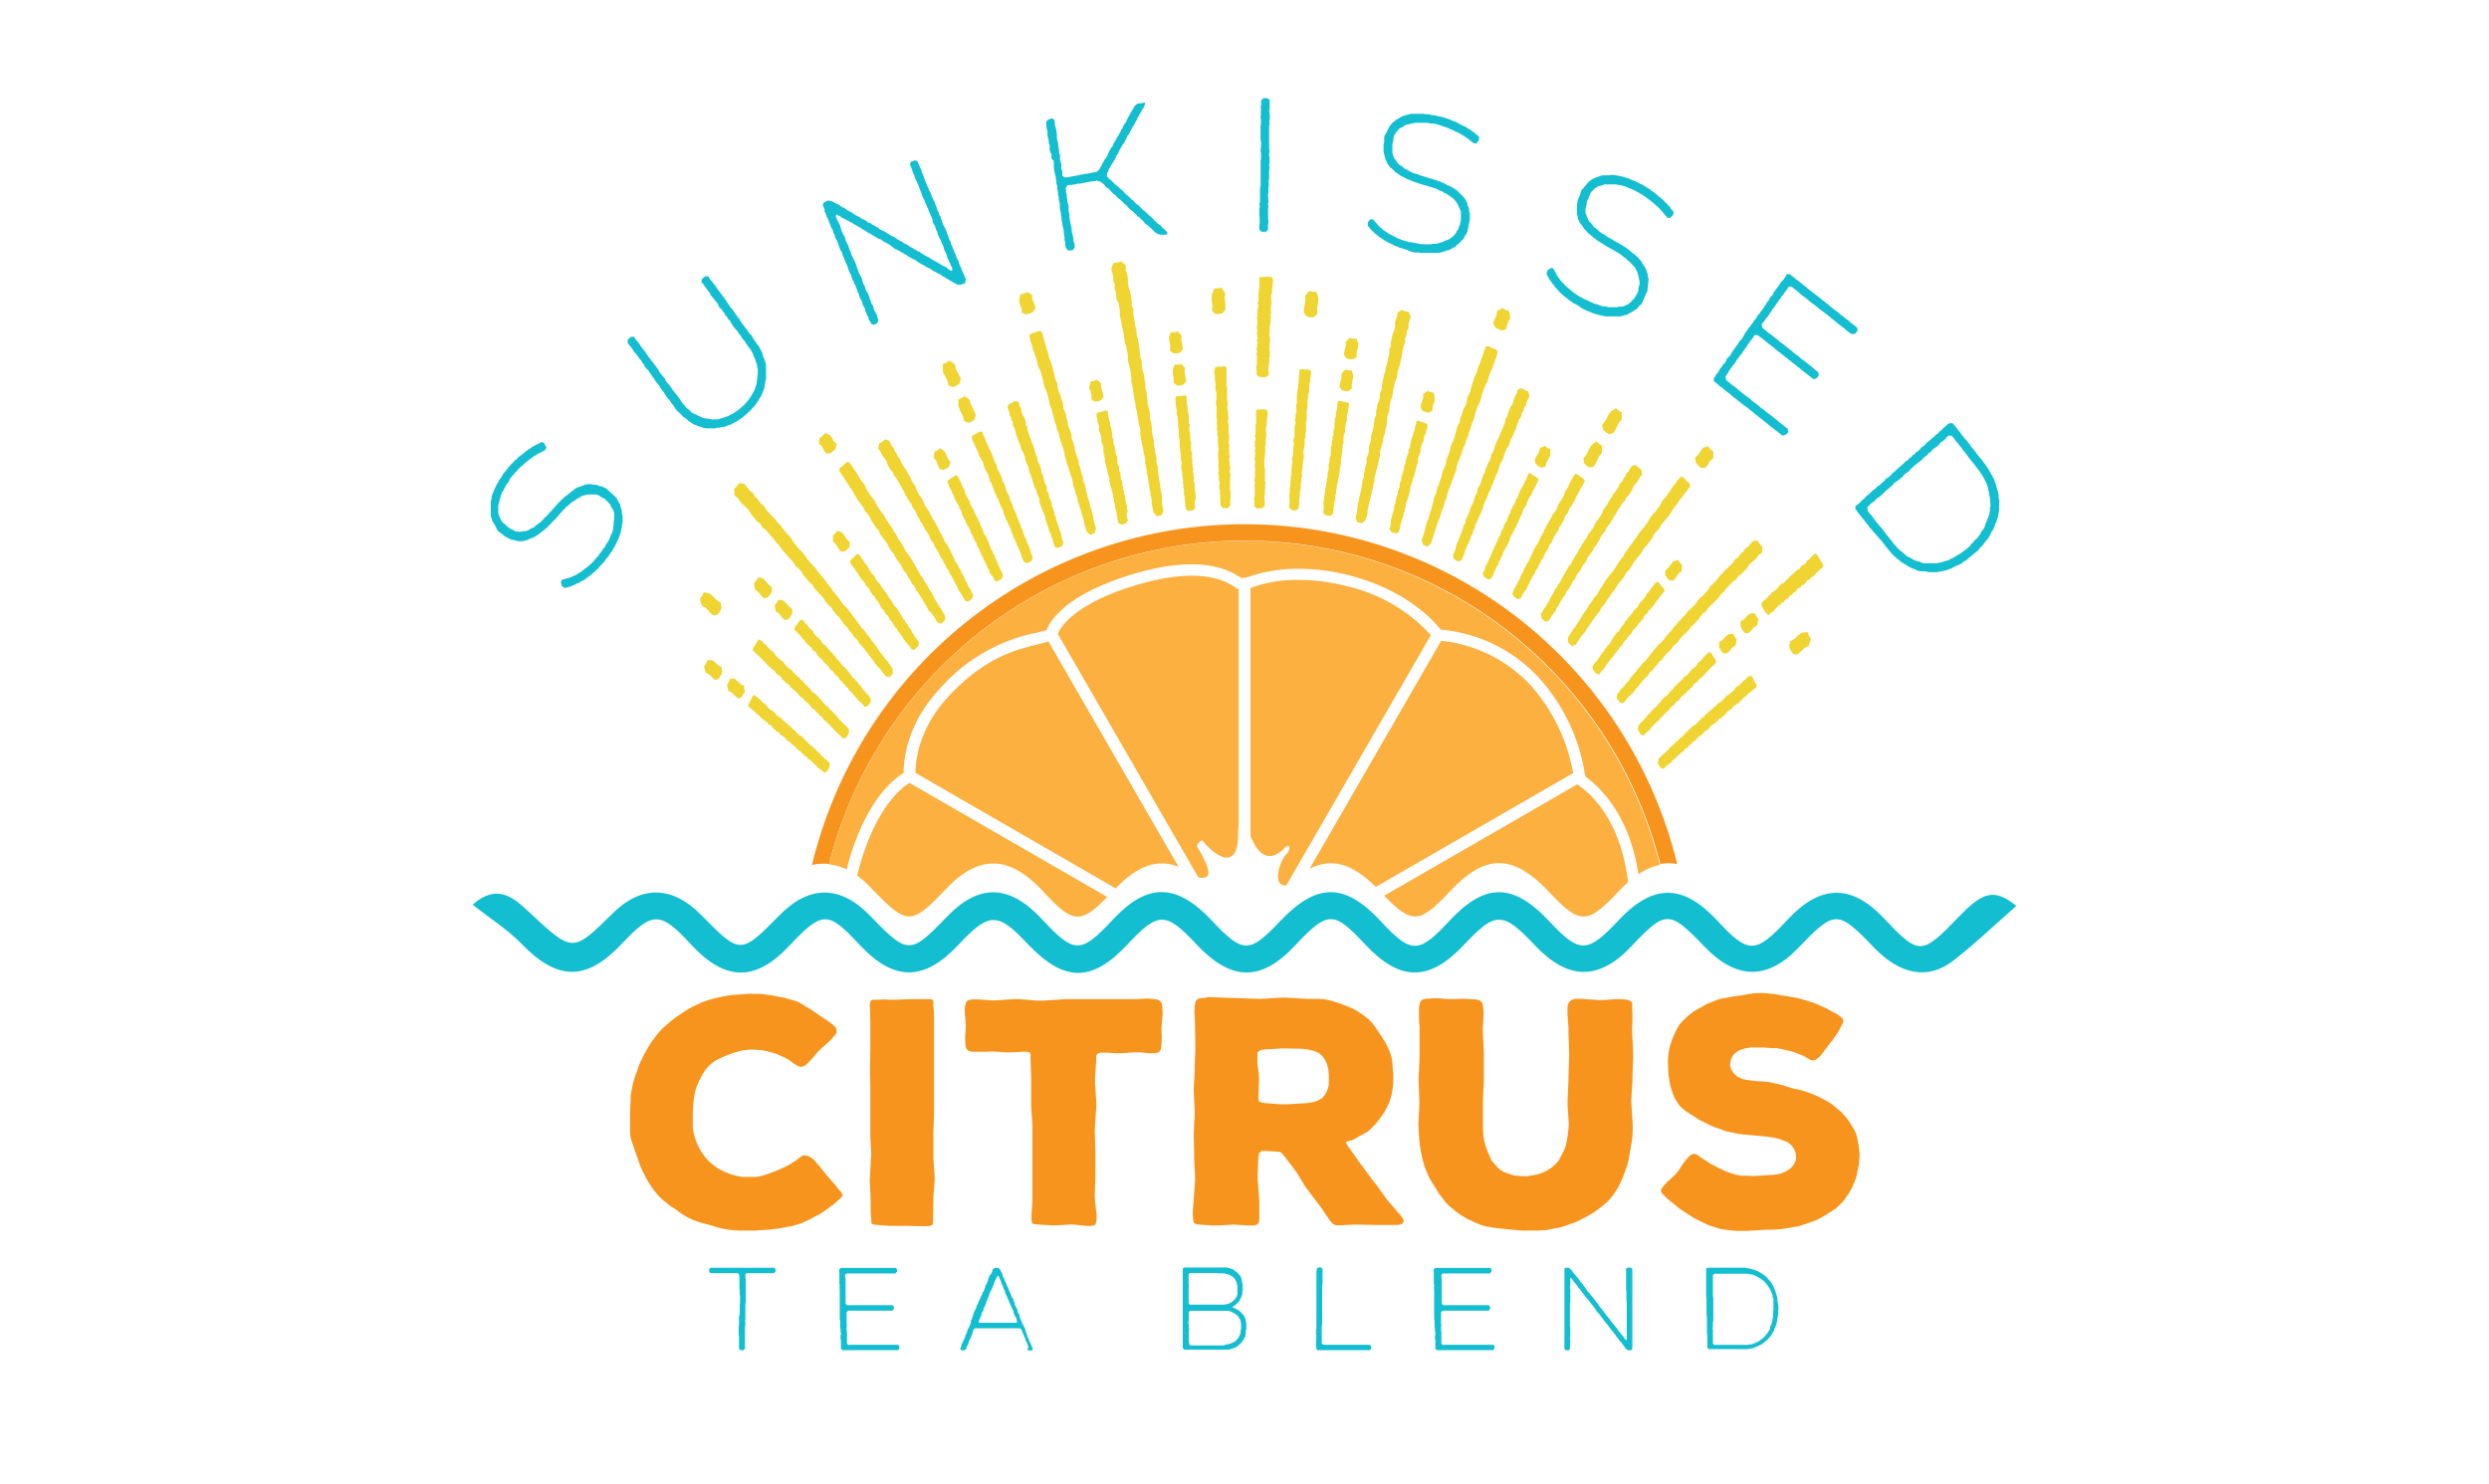 <?xml version="1.0" encoding="UTF-8"?> <svg xmlns="http://www.w3.org/2000/svg" id="Layer_1" data-name="Layer 1" viewBox="0 0 376.84 224.8"><defs><style>.cls-1{fill:#13bed0;}.cls-2{fill:#f7941d;}.cls-3{fill:#fbb040;}.cls-4{fill:#d2de2a;}.cls-5{fill:#efd432;}</style></defs><path class="cls-1" d="M296.66,138.75c-5.79,6-6.06,6-11.46.29-4.89-5.17-9.57-5.11-14.52.2s-5.94,5.28-10.73.13c-5.15-5.55-9.71-5.54-14.89,0-4.68,5-5.89,5.08-10.39.27-5.58-6-9.79-6-15.25-.16-4.63,5-5.77,5-10.35.05-5.48-5.89-9.7-5.88-15.28,0-4.64,4.91-5.61,4.9-10.34-.14-5.32-5.66-9.73-5.71-14.9-.18-4.92,5.27-5.88,5.28-10.72.07-5-5.4-9.59-5.52-14.52-.39-5.48,5.71-5.89,5.7-11.51-.14-4.52-4.71-9.24-4.77-13.77-.15-5.92,6-5.92,6-11.84,0-4.38-4.47-9.07-4.58-13.39-.31-6.12,6.05-6.08,6-12.66-.13-2.31-2.16-4.82-4.47-8.59-1.16,2.81,2.22,5.34,3.8,7.35,5.88,5.49,5.69,9.87,5.78,15.3,0C98.76,138,100,138,104.58,143c5.2,5.63,9.76,5.71,14.88.28s5.89-5.33,10.72-.16c5.17,5.53,9.7,5.52,14.91,0,4.66-5,5.94-5,10.41-.26,5.58,5.92,9.79,6,15.25.12,4.61-4.92,5.75-4.91,10.36,0,5.26,5.64,9.79,5.73,14.9.28s5.91-5.31,10.75-.16c5.23,5.57,9.65,5.58,14.88,0,4.82-5.11,5.86-5.1,10.79.11s9.6,5.35,14.52.15c5.26-5.56,5.77-5.55,11.11,0,4.8,5,9.49,5.1,14.15.25,5.59-5.83,6-5.84,11.48-.14,4,4.16,8.21,5,12.07,2,3.32-2.58,6.37-5.51,9.53-8.28C302,134.62,300.37,134.91,296.66,138.75Z"></path><path class="cls-1" d="M91.44,85.14l-.22.19-.24.28-.2.2-.22.29-.29.24-.19.21-.27.21-.27.22-.22.19-.34.26-.24.17-.25.19-.28.14-.31.17-.27.18-.29.09-.33.2-.26.07-.3.16-.32.09-.34.08-.3.08-.38-.25L85,88.49l-.09-.3.14-.37.68-.2.3-.07.28-.09.32-.14.32-.14.26-.11.31-.22.24-.13.25-.15.27-.21.27-.22.26-.19.27-.22.27-.21.21-.23.23-.21.25-.27.24-.32.23-.21.15-.24.45-.59.2-.31.23-.25.16-.31.12-.23.26-.34.11-.24.18-.37.07-.28.19-.35.13-.34.08-.38,0-.29.07-.28v-.37l.06-.4,0-.31L93,78.06l0-.37-.09-.3L92.69,77l-.18-.27-.13-.34-.22-.22L92,76l-.47-.48-.35-.15-.28-.17L90.61,75l-.31-.11H90l-.33,0H89l-.25.05-.61.15-.34.22-.3.16-.2.12-.31.22L86.7,76l-.24.13-.22.25-.33.24-.21.19-.25.28-.27.25-.17.23-.28.27-.17.23-.49.55-.2.2-.28.28-.23.25-.27.26-.22.25-.26.19-.26.26-.22.14-.27.22-.29.24-.33.2-.26.15-.27.17-.3.08-.32.14-.3.15-.68.16-.28,0-.34,0-.3-.07-.32-.09-.34-.06-.28-.09-.3-.16-.31-.15-.29-.17-.23-.24-.57-.38-.25-.26L75.17,80,75,79.65l-.17-.29-.18-.26-.14-.28-.09-.34-.11-.32,0-.36,0-.31,0-.35,0-.26,0-.4,0-.33,0-.29.13-.41,0-.31.11-.28.16-.39.12-.3.26-.56.18-.37.17-.23.18-.37.24-.31L76,72.1l.15-.28.43-.52.23-.29.24-.32.44-.48.23-.21.26-.3.2-.12.26-.3.76-.58.58-.47.25-.19.28-.14.29-.23.28-.14.29-.19.22-.07.35-.18.3-.16.41.25.11.31.16.25-.19.44-.57.29-.6.31-.27.17-.31.18-.29.24-.27.17-.27.22-.24.21-.22.14-.3.31-.5.42-.26.26-.21.27-.2.16-.21.27-.22.25-.42.54L77,73l-.25.27-.31.55-.18.37-.19.29-.16.34-.09.26-.08.34-.1.36-.09.34-.11.42v.31l0,.33,0,.41.08.37.11.31.14.28.15.35.2.25.29.21.49.46.25.18.31.15.33.17.22.16.32,0,.34.07.36-.06.29-.05.3,0,.34-.12.29-.19.3-.16.28-.09.27-.26.56-.41.27-.21.26-.26.19-.25.29-.27.21-.19.23-.29.28-.28.46-.51.19-.24.23-.21.24-.32.29-.24.19-.24.27-.22.17-.18.31-.22.25-.19.24-.21.27-.22.31-.22L87.1,74l.27-.17.27-.07.34-.12.59-.23.35-.08h.27l.38,0,.28.09.37,0,.3.07.27.16.31,0,.33.17.26.11.27.2.24.24.51.44.25.22.26.26.2.25.13.33.18.27.17.29.07.37.18.63,0,.37.11.28,0,.41,0,.62-.11.42,0,.32-.08.33-.07.32-.07.32-.14.36-.14.37-.27.58-.16.31-.15.32-.18.29-.22.38-.2.27-.17.26-.22.33-.42.5Z"></path><path class="cls-1" d="M112.26,63.36l-.25.14-.32.22-.29.17-.31.18-.29.12-.27.15-.3.06-.37.16-.27.11-.29,0-.37.11-.33,0-.34.1-.31,0h-.68l-.31,0-.32-.06-.34-.09-.24-.1-.34-.09-.32-.14-.31-.11-.3-.16-.23-.18-.31-.19L104,63.5l-.23-.18-.31-.18-.26-.27-.2-.23-.27-.22-.26-.27-.22-.25-.36-.59-.22-.22-.18-.33-.22-.26-.22-.26-.4-.55-.17-.33-.45-.52-.14-.29-.17-.29L99.44,58l-.22-.3-.15-.31-.22-.26-.2-.32-.22-.25-.16-.31-.2-.24-.26-.26-.2-.28-.17-.33-.21-.24-.17-.33-.23-.22-.19-.31-.2-.28-.23-.26L96,53.29,95.84,53l-.4-.55-.24-.28L95,51.88l.08-.5.3-.25.21-.14L96,51l.17.29.22.3.21.23.23.28.16.31.22.26.2.28.22.25.18.3.22.3.18.29.24.24.14.29.28.24.16.31.22.22.2.32.2.23.14.33.2.28.24.28.2.23.24.28.13.33.2.28.25.24.41.57.18.3.22.25.2.28.23.26.4.55.37.57.21.23.22.26.22.3.28.2.25.2.24.28.29.17.33.13.3.16.31.15.3.12.22.11.34.09.36,0,.33.07.28.06.35,0,.36,0h.27l1-.32.55-.19.36-.22.29-.12.31-.19.22-.18.29-.16.55-.48.26-.22.18-.18.27-.33.2-.2.22-.32.16-.21.22-.36.15-.27.17-.29.16-.34.07-.28.15-.38.08-.36v-.29l.08-.36,0-.31.06-.34v-.4l0-.31-.11-.35v-.37l-.16-.27-.07-.34-.12-.3-.17-.34-.08-.34-.21-.3-.12-.3-.22-.26-.42-.57-.16-.27-.2-.28-.22-.26-.22-.3-.16-.31-.25-.2-.15-.35-.24-.24-.22-.26-.42-.57-.15-.31-.18-.29-.27-.23-.12-.3-.28-.25-.13-.33-.25-.24-.14-.29-.28-.24-.18-.25-.13-.33-.22-.3-.21-.24-.21-.29-.46-.54-.12-.31-.22-.26-.62-.85-.16-.27-.28-.24.08-.51.32-.22.18-.18.48,0,.17.34.19.25.22.26.25.3.38.53.2.31.2.28.2.24.62.84.22.26.18.34.38.52.19.32.27.22.16.27.19.32.23.26.17.33.24.24.18.3.16.27.22.29.2.24.2.31.22.26.2.28.19.32.25.19.18.3.16.31.4.55.18.29.26.27.13.32.16.28.18.33.08.3.1.39.15.24.11.39.08.3.07.34,0,.34,0,.37,0,.39v.29l0,.34,0,.35-.11.37-.06.35-.06.34,0,.28-.16.35-.12.32-.14.33-.11.27-.24.34-.12.21-.24.34-.14.23-.22.32-.26.25-.48.54-.23.19-.2.2-.52.43Z"></path><path class="cls-1" d="M138.24,24.39l.25-.11.44.14.09.34.18.3.11.36.18.29.06.36.14.28.15.37.11.33.52,1.28.14.28.11.33.21.28.08.34.14.35.15.31.15.28.14.34.11.36.15.28.06.38.21.29.06.35.2.28.07.32.16.31.08.34.13.32.15.31.19.32.13.32.11.33.12.29.13.38.1.33.19.26L144,37l.16.31.12.29.16.34.07.31.21.29.05.35.17.33.17.27.1.33.09.37.2.32.1.33.13.32.16.31.13.32.14.28.06.35-.11.47-.29.09-.3.14-.55,0-.31-.17-.26-.13-.34-.19-.24-.15-.29-.18-.29-.15-.26-.2-.3-.14-.26-.2-.33-.16-.28-.16-.31-.17-.28-.12-.24-.21-.3-.15-.33-.16-.31-.18-.24-.14-.29-.15-.29-.18-.31-.17-.2-.2-.29-.14-.37-.18-.24-.15-.3-.14-.27-.23-.29-.12-.26-.19-.33-.17-.28-.18-.27-.13-.32-.14-.29-.21L135,37.3l-.3-.21-.23-.15-.31-.17-.3-.15-.25-.17-.29-.21-.38-.11-.24-.17-.28-.16-.34-.19-.23-.18-.32-.14-.27-.16-.26-.19-.33-.17-.23-.18-.26-.13-.32-.2-.24-.14-.33-.16-.26-.2-.36-.15-.21-.16-.36-.15-.25-.17L127.5,33l-.24-.21-.33-.16-.27-.16-.12.15.07.31.14.35.14.28.16.31.17.33.06.31.11.34.26.63.21.29.1.33.07.31.17.34.14.28.14.34.1.31.26.64.1.33.31.61.17.34.26.63.08.35.13.31.11.33.13.32.19.26.14.35.1.3.09.37.12.29.19.32.07.32.13.32.2.28.1.31.16.33.07.32.17.33.07.32.22.31.09.3.08.34.16.31.18.3.14.34.07.32.13.32-.2.47-.2.09-.29.16-.43-.18-.14-.34-.2-.26-.06-.38-.21-.29-.09-.3-.17-.33-.06-.38-.16-.31-.17-.27-.09-.37-.09-.3-.21-.29-.12-.35-.07-.32-.18-.3-.09-.36-.14-.29-.12-.35-.18-.3-.09-.3-.19-.33-.11-.33-.09-.36-.17-.27-.15-.31-.21-.66-.13-.32-.17-.34-.13-.31-.08-.35-.2-.25-.06-.38-.13-.32-.21-.29-.11-.35-.12-.3-.11-.33-.13-.32-.17-.33-.14-.28-.07-.38-.2-.29-.06-.35-.14-.28-.19-.32L125.7,34l-.17-.33-.09-.31-.32-.64-.1-.37-.18-.29,0-.36-.12-.29-.17-.33.21-.44.55-.26.52.05.34.16.24.14.37.18L127,31l.26.2.26.19.31.11.26.2.25.17.33.16.31.17.23.19.27.15.31.18.36.15.18.17.28.15.38.14.24.21.28.19.34.09.23.21.32.14.25.17.34.16.21.22.26.13.39.17.28.16.24.17.29.18.25.17.34.13.31.17.24.21.26.13.35.19.27.16.22.18.35.12.28.19.23.18.36.15.22.18.32.14.22.18.39.14.2.19.29.15.3.21.26.13.34.16.28.19.25.17.31.17.32.14.28.18.56.35.29.12.31.17.23.21.25.17.3.15.15-.14-.06-.38-.17-.27-.12-.35-.14-.28-.16-.31-.14-.35-.08-.34-.12-.29-.16-.31-.13-.32-.07-.31-.16-.34-.12-.29-.12-.36-.17-.27-.15-.3-.14-.35-.08-.34-.16-.31-.21-.66-.19-.26-.15-.34,0-.36-.16-.3L140.23,31l-.15-.3-.11-.33-.16-.34-.15-.28-.21-.66-.16-.33-.22-.66-.15-.31-.13-.32-.13-.26-.15-.34-.07-.32-.18-.29-.11-.36-.1-.3-.27-.67.12-.43Z"></path><path class="cls-1" d="M174.91,35.2l-.23-.23-.23-.22-.26-.25-.26-.22-.26-.21-.28-.19-.17-.23L173,33.4l-.29-.24-.17-.24-.34-.17-.15-.27-.28-.18-.26-.28-.23-.19-.28-.22-.23-.22-.18-.26-.31-.21-.23-.25-.2-.2-.26-.25-.28-.19-.24-.25-.2-.23-.31-.2-.43-.46-.23-.25-.31-.21-.23-.19-.18-.26-.29-.25-.28-.21-.58-.16-.32.09-.32,0-.95.17-.29.08-.59.11-.38,0-.32.09-.62.11-.3,0-.32.06-.27.43.06.34v.32l.11.34,0,.37.08.34,0,.39.14.33.05.34,0,.35,0,.31.08.34.06.37v.36l.11.68.09.37.08.34.05.34v.32l.09.37.1.33.06.35,0,.35.14.36.06.34v.33l-.24.39-.62.11-.37-.25-.14-.33-.06-.37v-.33l-.11-.33,0-.38-.11-.68V35l-.05-.32-.1-.33-.11-.69-.09-.36,0-.36-.08-.34,0-.31-.09-.37-.08-.34,0-.32,0-.37-.16-.71v-.35l-.11-.33,0-.36-.08-.34-.05-.31,0-.35-.12-.36v-.35l-.08-.34,0-.32-.14-.36-.17-1.05,0-.32v-.38l-.05-.35L159.2,24l0-.34,0-.32L159,23l-.08-.31,0-.34V22l-.14-.35,0-.36-.08-.34-.11-.36v-.32l0-.38-.08-.31-.08-.34v-.35l-.06-.37.27-.37L159,18l.31-.09.35.29.06.34V19l.11.3.09.4.1.65v.38l0,.32.11.36.08.34,0,.32.08.37.06.37,0,.33.14.33v.38l0,.32.09.36.11.34v.35l0,.35.14.35,0,.32,0,.38.37.25.33,0L164,26.4l.24-.08.38,0,.35-.1,1-.17.42-.31.19-.36.2-.3.1-.28.2-.3.14-.32.26-.28.15-.29.12-.29.14-.34.35-.6.23-.27.09-.31.2-.33.18-.27.14-.32.23-.3.12-.29.2-.3.11-.34.24-.28.09-.28.17-.32.26-.31.11-.32.13-.25.17-.33.19-.33.16-.26.17-.3.18-.29.17-.32.49-.39.3,0,.7-.13.14.21-.19.33-.1.26-.25.33-.1.28-.23.31-.14.32-.2.27-.09.31-.2.33-.15.29-.15.26-.2.3-.15.32-.15.26-.16.36-.24.27-.12.29-.14.32-.35.56-.23.34-.15.29-.19.32-.13.26-.11.32-.24.27-.09.31-.19.33-.18.3-.35.56-.15.32-.22.3-.09.31-.18.3,0,.49.27.28.51.43.2.23.26.25.25.19.26.22.26.24.51.44.18.26.26.19.29.27.28.22.15.24.3.18.24.28.23.22.31.21.23.22.46.48.29.21.2.2.26.25.26.25.28.21.2.2.21.28.25.19.26.25.31.21.26.22.17.23.52.44.21.29,0,.24-.34.09-.36,0-.27,0-.54-.14Z"></path><path class="cls-1" d="M190.66,34.39l0-.31.06-.35,0-.38,0-.34-.05-.35v-.38l0-.35,0-.32.06-.37-.05-.35.09-.35,0-.32,0-.34v-.35l0-.35v-.69l.09-.35,0-.38,0-.35v-.34l0-.38,0-.35,0-.34,0-.35,0-.32V25l0-.34,0-.32.06-.38,0-.35v-.31l-.05-.38v-.35l.06-.35,0-.69-.08-.38,0-.32,0-.37,0-.7,0-.32,0-.38.06-.34v-.35l0-.32-.08-.35.09-.4-.05-.35.06-.34-.07-.33.08-.34,0-.38v-.32l.28-.37.38,0,.33,0,.35.39-.09.31.05.38v.35l-.06.35v.31l.07.38V18l-.09.34.08.35-.09.35v1.07l0,.32,0,.35,0,.37v.67l0,.38,0,.34.07.38-.08.35v.34l.08.32,0,.35,0,.35-.09.37.08.32-.07.7,0,.37,0,.32,0,.35-.09.38.05.35v.37l-.06.32,0,.35,0,.38-.08.34.05.35,0,.32.05.35-.09.34.08.38-.06.35v.69l0,.38,0,.35.05.34,0,.32-.06.38v.32l0,.37-.33.32H191l-.32-.33Z"></path><path class="cls-1" d="M213.11,37.89l-.26-.11-.34-.1-.26-.09-.35-.07-.33-.16-.27-.09-.3-.15-.31-.15-.25-.12-.38-.2-.26-.14-.28-.15-.24-.2L209,36l-.27-.17-.21-.22-.32-.22-.19-.22-.26-.2-.23-.26-.23-.28-.2-.25,0-.47.19-.28.21-.22.37,0,.48.54.21.25.2.23.27.23.26.23.21.2.33.18.22.17.25.17.3.15.31.15.28.15.3.16.31.15.29.09.28.12.34.1.38.08.28.12.27,0,.7.14.35.05.32.1h.58L216,37h.64l.26-.07.39,0,.34-.05.35-.1.27-.09.26-.07.31-.17.36-.13.28-.12.26-.21.29-.2.21-.22.22-.31.14-.29.22-.28.08-.31.12-.3.18-.67,0-.39v-.36l0-.31,0-.34-.14-.29-.14-.33-.14-.29-.16-.33-.15-.21-.41-.5-.35-.23-.27-.2-.19-.13-.33-.19-.33-.16-.22-.16-.32-.1-.35-.19-.26-.12-.34-.1-.34-.13-.27-.05-.36-.14-.27-.06-.68-.2-.27-.09-.36-.13-.32-.1-.33-.13-.32-.1-.28-.15-.34-.12-.22-.14-.31-.15-.33-.16-.32-.22-.25-.17-.27-.18-.2-.25-.27-.23-.26-.2-.45-.57-.09-.29-.19-.3-.08-.31-.08-.35-.1-.34-.05-.31,0-.36,0-.36v-.35l.1-.33,0-.7.1-.37.19-.25.15-.35.16-.29.14-.3.16-.26.24-.25.22-.25.29-.2.23-.19.3-.14.2-.16.34-.17.3-.11.27-.09.4-.07.27-.12.28,0,.4,0,.31,0,.59,0h.39l.27.06h.39l.38.08.26.06h.31l.64.17.34.07.38.08.6.19.29.12.37.11.2.13.37.1.83.45.67.32.27.14.25.2.33.16.24.2.3.18.16.18.32.25.26.2v.5l-.21.25-.14.27-.45,0-.5-.4-.54-.41-.27-.18-.3-.21-.33-.16-.27-.17-.31-.16-.28-.11-.23-.14-.39-.14-.59-.28-.34-.13-.32-.06L218.2,19l-.32-.07-.31-.1-.65-.13-.41,0-.34-.1-.61,0h-.39l-.33,0h-.36l-.26,0-.32.08-.35.07-.32.08-.4.09-.26.16-.25.18-.37.16-.26.24-.22.25-.16.26-.22.3-.12.31,0,.37-.16.68,0,.32,0,.35v.39l0,.29.11.32.1.34.22.32.18.24.17.27.26.27.3.18.26.2.21.22.34.13.61.34.3.15.34.13.29.06.37.14.26.11.34.08.37.13.63.2.29.06.29.12.37.08.34.16.29.06.31.15.23.08.33.19.28.15.28.12.31.15.32.19.3.21.27.17.18.22.26.26.47.46.23.28.11.26.22.34,0,.31.19.33.08.32v.32l.11.32v.39l0,.3,0,.34-.09.34-.13.68-.06.34-.1.37-.11.3-.22.27-.14.3-.17.29-.26.24-.45.46-.29.21-.18.23-.37.16-.5.3-.41.09-.27.12-.32.08-.3.09-.29.08-.37,0-.37,0-.62,0h-.33l-.34,0-.32,0-.42,0-.32-.07-.3,0-.38,0-.61-.16Z"></path><path class="cls-1" d="M239.26,46.52l-.23-.17-.31-.18-.24-.14-.33-.15-.29-.24-.24-.14-.26-.22-.27-.22-.23-.17-.33-.28-.21-.2-.24-.21-.2-.25-.24-.27-.23-.24-.16-.26-.27-.29-.13-.25-.22-.26-.17-.31-.17-.32-.14-.3.12-.44.25-.24.25-.16.37,0,.36.65.14.29.16.26.21.29.21.29.17.24.28.26.18.21.2.22.27.22.27.22.24.21.26.22.27.22.26.16.26.18.31.18.35.16.25.19.26.09.65.3.34.13.28.17.33.08.24.06.38.17.24.06.39.08h.26l.38.11.34,0,.37,0,.28,0h.26l.34-.09.38,0,.29-.05.3-.14.32-.14.25-.16.29-.25.19-.26.27-.22.15-.28.17-.26.32-.62,0-.39.09-.34.09-.3,0-.34-.07-.32-.06-.35-.08-.32-.09-.36-.11-.24-.29-.58-.29-.3-.22-.26-.17-.17-.28-.26-.29-.23-.18-.21-.29-.17-.3-.27-.23-.17-.32-.18-.3-.21-.25-.11-.33-.22-.24-.12-.63-.36-.24-.14-.33-.22-.28-.17-.31-.2-.29-.17-.24-.21-.3-.2-.19-.19-.27-.22-.29-.23-.27-.29-.2-.22-.23-.24-.15-.29-.21-.29-.22-.26-.32-.66,0-.29-.13-.35v-.67l0-.36v-.31l.06-.36.05-.35L239,30l.15-.31.2-.67.16-.33.24-.21.22-.3.22-.25.2-.25.21-.22.28-.18.26-.2.33-.13.26-.13.33-.07.23-.11.36-.09.31,0,.28,0,.41,0,.29-.06.28,0,.4.06.3.05.58.12.39.08.25.12.38.08.35.17.25.12.29.07.59.31.33.15.35.17.55.32.25.18.34.19.16.18.34.19.73.62.58.47.24.21.19.25.3.23.19.25.26.25.11.21.26.31.22.26-.11.49-.26.19-.19.23-.44-.08-.41-.51-.44-.52-.23-.24-.25-.27-.29-.23-.23-.24-.26-.22-.26-.18-.19-.19-.35-.23-.52-.4-.3-.2-.3-.15-.2-.15-.3-.15-.29-.16-.6-.29-.4-.12-.31-.18-.58-.18-.38-.08L245,28l-.35-.07-.26,0h-1.43l-.28.09-.29.11-.39.08-.31.17-.26.19-.21.22-.28.25-.17.26-.12.36-.29.62-.1.31-.06.35-.06.38-.09.27,0,.34,0,.36.15.36.12.28.11.3.2.32.25.24.22.27.16.26.3.21.52.46.27.22.3.21.28.13.32.22.23.17.32.15.33.22.58.33.27.13.26.18.34.17.3.23.27.13.27.22.21.13.28.26.24.21.25.18.27.22.28.26.24.27.23.24.14.25.19.32.37.55.16.33.06.28.14.38v.31l.11.37,0,.33-.07.31,0,.34-.07.38,0,.3-.11.33-.16.3-.26.64-.13.32-.17.33-.17.27-.28.22-.19.25-.22.25-.31.17-.54.35-.32.13-.23.18-.39.07-.55.18H245l-.29,0h-.33l-.3,0h-.31l-.37,0-.37,0-.6-.13-.32-.08-.33-.07-.31-.11-.4-.12-.3-.14-.28-.11-.37-.14-.56-.29Z"></path><path class="cls-1" d="M261.54,57.75l.33.22.18.18.26.2.26.17.3.24.27.25,1.27,1,.32.22.2.15.22.22.55.43.32.22.24.19.23.22.28.22.26.17.26.21.27.24.21.14,1.34,1.05.22.22.3.2.27.25.21.13.29.27.24.15.13.5-.22.26-.25.2-.47.09-.29-.26-.26-.17-.22-.21-.33-.22-.2-.2-.3-.2-.57-.45-.22-.22-.24-.15-.31-.28-.2-.16-.3-.2-.27-.25-.27-.18-.31-.24-.18-.18-1.05-.83-.28-.19-1.86-1.47-.31-.29-.28-.18-.53-.42-.18-.18-.32-.22-.24-.19-.27-.25-.57-.45,0-.45.22-.26.15-.31.24-.25.16-.27.15-.31.26-.27.15-.31.28-.25.18-.26.13-.33.21-.3.25-.2.21-.3.13-.29.22-.27.21-.3.16-.27.26-.27.15-.31.16-.27.28-.25.21-.3.17-.3.14-.29.6-.86.23-.22.17-.33.24-.25.15-.31.24-.21.18-.29.15-.31.28-.25.19-.32.2-.24.21-.3.16-.28.24-.28.13-.33.24-.2.15-.36.18-.25.28-.25.11-.31.41-.58.2-.24.23-.32.17-.3.2-.28.24-.2.4-.56.14-.35.45-.05.28.23.32.22.2.19.31.25.28.18.2.2.28.18.22.22.33.21.24.24.79.62.3.2.2.2.28.18.27.25.26.17.22.21.33.22.18.18.32.22.2.2,1.1.86.25.17.29.27.24.19.3.2.25.23.24.19.24.15.26.25,1.05.83.1.44-.23.29-.2.24-.57,0-.18-.18-.28-.18-.33-.26-.27-.25-.25-.17-1.05-.83-.29-.27-.28-.18-.18-.18L275.76,47l-.32-.22-.18-.17-.59-.47-.24-.15-.5-.4-.31-.28-.24-.2-.26-.16-.55-.44-.22-.21L272,44l-.24-.15-.26-.25-.33-.22-.43.09-.14.29-.23.32-.22.27-.15.27-.26.26-.19.32-.22.27-.16.27-.23.28-.17.3-.22.3-.22.22-.13.33-.26.27-.17.33-.21.27-.23.22-.15.31-.27.29-.18.25.09.51.29.26.25.17.27.25.24.19.26.17,1.05.83.29.27.28.18,1.55,1.23.31.29.2.15.28.19.28.22.27.25.24.19.26.17,1.38,1.09.22.21.55.44.08.46-.19.28-.21.2-.4.12-.26-.21L274,57l-.26-.2-.19-.18-.36-.26-.5-.4-.25-.23-.28-.18-.27-.25-.26-.21-.28-.18-.2-.2-.32-.22-.25-.23-.26-.17-.24-.23-.26-.17-.29-.26-.24-.15-.54-.44-.25-.23-.32-.22-.18-.18-.28-.18-.27-.25-.81-.64-.28-.19-.26-.2-.46,0-.19.32-.18.29-.25.27-.16.27-.24.29-.17.29-.61.86-.15.27-.24.25-.23.32-.2.24-.18.3-.19.31-.22.27-.23.28-.38.53-.17.34-.4.58.1.48Z"></path><path class="cls-1" d="M281.24,76.43l.5-.45.22-.27.3-.19.22-.31.25-.18.53-.47.21-.22.29-.22.27-.2.19-.25.31-.16.25-.26.23-.2.31-.24.2-.29.29-.18.25-.18.25-.26.24-.25.27-.2.21-.22.52-.47.27-.2.24-.24.27-.24.21-.23.33-.17.2-.29.28-.14.2-.29.32-.17.18-.27.33-.18.21-.22.24-.25.27-.28.31-.16.2-.29.25-.22.25-.18.52-.46.27-.2.19-.25.31-.16.2-.29.28-.17.24-.29.29-.22.24-.24.23-.21.3-.15.46,0,.42.54.25.27.15.24.27.29.19.29.57.73.25.27.46.58.2.31.18.22.25.27.17.26.68.87.18.18.24.31.4.56.21.26.17.27.19.28.2.35.12.24.18.32.14.26.2.35.09.3.13.34.1.32.07.31.13.39.07.31.07.32,0,.35.09.37.05.34-.05.34,0,.29v.72l-.07.32-.06.32-.05.39-.15.31-.07.37-.15.25-.09.3-.15.35-.12.34-.21.23-.15.31-.14.32-.18.31-.2.25-.21.27-.24.24-.16.29-.21.23-.25.22-.2.29-.26.26-.27.2-.5.41-.27.24-.25.18-.25.26-.27.16-.3.16-.22.23-.3.15-.3.16-.32.09-.31.16-.26.16-.32.13-.3.11-.28.1-.34.07-.3.07-.35.05-.3.08-.31,0h-.35l-.33,0-.31,0-.3-.07-.33-.06-.31,0-.34,0-.33-.09-.28-.09-.31-.18-.31-.07-.35-.17-.24-.13-.29-.19-.28-.17-.28-.17-.22-.15-.78-.63-.32-.28-.2-.2-.25-.27-.21-.27-.19-.2-1.12-1.43-.21-.22L283,79.79l-.15-.25-.25-.27-.19-.24-.19-.29-.25-.27-.63-.8-.24-.35-.21-.27.06-.46Zm1.65,1.1.26.33.23.25.22.29.18.27.4.51.21.22.28.36.18.18.45.58.17.26.2.25.26.29.23.33.17.18.4.55.29.28.23.29.21.22.23.21.28.21.27.21.27.26.29.23.28.09.28.17.29.19.34.16.26.07.35.07.35.18.3.07.33,0h.65l.3,0h.36l.36,0,.27-.06.38-.07.6-.19.35-.09.32-.13.23-.16.34-.11.29-.22.3-.16.27-.16.31-.19.27-.2.29-.22.27-.2.5-.45.2-.29.29-.22.16-.29.29-.22.23-.24.2-.29.2-.25.15-.36.19-.24.24-.29.12-.3.09-.38.17-.33.1-.32.14-.28.11-.31.09-.39.06-.32,0-.39.08-.3v-.35l-.05-.33,0-.37-.05-.33-.1-.36,0-.35-.14-.37,0-.27-.14-.36-.09-.3-.16-.34-.15-.32-.2-.35-.17-.31-.16-.2-.18-.32-.23-.29-.44-.56-.19-.29-.25-.27-.61-.77-.17-.27-.44-.55-.26-.3-.15-.24-.65-.82-.25-.27-.21-.31-.42-.53-.46,0-.27.2-.2.29-.26.2-.26.23-.28.17-.2.29-.27.24-.25.18-.27.16-.25.23-.2.29-.32.17-.18.27-.27.2-.29.22-.21.23-.24.24-.81.6-.77.69-.18.27-.27.16-.29.22-.25.22-.18.27-.26.2-.26.22-.28.18L287,73l-.27.2-.18.27-.26.2-.53.47-.25.18-.24.29-.71.62-.27.21-.3.19-.18.27-.33.18-.23.2-.23.25-.28.24v.49Z"></path><path class="cls-2" d="M127.51,181.2l-.38.38-.86.76-.57.42-.9.67-.57.38-1,.52-.61.33-1.09.52-.72.24-.8.24-.81.14-1.18.24-1.67.19-.85.05-1.19.09H111.9l-.81-.05-.81-.09-.8-.14-.81-.19-.71-.24-2.13-.57-1-.38-.61-.28-.91-.53-.57-.42-.61-.43-.67-.43-1.23-1-.57-.57-.52-.62-.52-.71-.43-.66-.38-.67-.33-.66-.48-1-.71-2-.33-.95-.47-1.42-.1-.71,0-1.09,0-.72,0-.76v-.8l.09-1.61,0-.76.14-.72.19-1,.19-.71.24-.71.24-.67.33-.95.33-.66.33-.71.38-.71.43-.71.43-.67.47-.61.52-.67.57-.62.57-.52.62-.52.57-.47,1.52-1.05.61-.38.67-.38,1.42-.66.81-.29.76-.23,1.61-.38.8-.14.81-.1,1.47-.09,1-.1.71.05,1,0,1.76.23.66.15,1.09.19,1.66.47.67.28,1,.62.66.38,1.24.85,1.47,1,.52.38.28.23.34.34.09.38,0,.38-.28.38-.43.52-.52.52-.52.47-.52.43-.53.52-.8.95-.52.57-.24.24-.43.38-.33.14-.33.05-.33-.1-.53-.28-.9-.67-.61-.33-1-.47-.66-.24-1.05-.28-.71-.15-1.18-.09h-.76l-1,.09-.75.19-1.05.33-.71.29-.62.24-.95.47-.66.47-.33.29-.57.62-.43.66-.33.62-.33.66-.29.71-.23.76-.15.81-.09.71-.1,1.42v.76l0,1.19,0,.71.24,1.09.23.71.34.81.38.71.71,1,.52.57.9.76.62.43,1,.47.71.29,1,.28.76.15,1.14,0h1.09l.66-.14.38-.09.71-.24,1.19-.43.76-.33.71-.33.62-.33.9-.57.62-.48.47-.33L122,175l.43.09.52.33.53.48.19.28.47.52.76.95.47.57,1.28,1.47.43.57.24.24.24.42Z"></path><path class="cls-2" d="M141.5,178.07v.76l-.19,2.56v.76l-.05,2.61v.52l-.14.28-.38.1-.66.05-2.42-.05h-2.94l-2.37-.19-.29-.1-.14-.14v-.47l-.1-1.19v-.76l0-.71v-.71l-.15-2.56.05-.76.14-2.56.05-.76-.14-2.61v-.76l0-2.56v-4.08l-.05-2.61v-.76l.05-2.56v-4.08l-.09-2.61.14-.52.28-.19.48,0h.38l.71-.05,1.14.05h.76l2.18-.09h2.94l.52.09.1.28,0,.53.1,1.23,0,.76v4.65l0,2.56v.76l0,2.61v.76l0,2.56v.76l-.09,2.56v4.13Z"></path><path class="cls-2" d="M175.9,155l-.05.71.05,1.43-.05.76,0,.38-.09.57-.15.33-.28.23-.57.1H174l-1.42-.14-.76,0-2.18.14h-.76l-1.19-.09h-.71l-.33,0-.48.15-.19.28,0,.62-.19,2.8V164l.19,2.84,0,.76-.19,2.85-.05.76.1,2.8v4.36l-.1,2.8.05.71.24,2.14,0,.75-.14.57-.24.24-.61.1-.9-.05-1.19-.14-.81-.05-2.13.14h-.76l-2.14-.14-.56-.05-.29-.14-.09-.52V184l.14-2,0-.76v-3.56l0-2.85V174l0-2.8v-.76l-.19-2.85,0-.76v-3.6l-.09-2.8v-.67l-.14-.38-.48-.09h-.71l-1.52.09h-.85l-1.28-.09-.81-.05-.81.05-1.09,0h-.71l-.38,0-.52-.09-.28-.2-.19-.28-.1-.47V158l-.05-.75.1-1.43v-.71l-.14-1.8,0-.76.15-.62.19-.33.28-.14.47-.1h1.1l1.75.14h.76l2.75-.18h.76l2.8.23h.76l3.51-.23,2.75,0h.76l3.56,0H172l1.56-.1.81.05.38.05.57.09.33.19.24.33.09.57v.33l.05.71Z"></path><path class="cls-2" d="M212.33,185.33l-.62.19h-3.32l-2.61-.05H205l-2.13.09h-.62l-.42-.19-.38-.38L200,182.86l-.43-.57-1.52-2-.42-.57-1.33-2.18-.43-.57-1.52-2-.33-.38-.28-.14-.57-.05-1.52-.09-.62,0-.38.29-.14.61-.09,2.61,0,.76.19,2.66.05.76,0,1.14v.76l0,.76-.09.56-.24.24-.52.14H189l-2.28-.14-2.18.14h-.76l-2.18-.14-.57-.09-.29-.19-.09-.48-.05-.66,0-.71.1-1.24.05-.76.19-2.56V178l-.15-2.56,0-.76-.05-2.51v-.76l.14-2.56v-.76l-.14-2.56v-.76l.14-2.56v-.76l.1-2.52v-.76l-.05-2.56v-.76l-.1-1.56.05-.71,0-.29.14-.62.28-.37.57-.15.38,0L183,151l2.13.09,5.65.19,3.22-.19h.76l3.13.19h1.8l.81.05.71.14,1,.29.71.23.71.29.76.28.71.34.62.37.9.62.52.43.48.47.47.57.66,1,.43.62.57.9.33.66.33.72.24.75.14.76.05.76.1,1.05v.75l0,.76-.1.81-.14.81-.19.76-.28.71-.33.71-.43.71-.43.62-.43.57-.42.52-.76.76-.52.42-1,.53-.57.33-.62.33-.61.14-.38.15.19.37,1.7,2.42.43.57,1.71,2.33.47.57,1.71,2.37.47.57,1.48,1.71.42.52.24.52ZM199,166.87l.62-.23.57-.34.47-.57L201,165l.19-.76,0-.76,0-.8-.09-.81-.19-.71-.33-.71-.43-.57-.52-.43-.67-.28-1-.24-.76-.09-2.37-.05H194l-2.42.14L191,159l-.33.14-.29.28,0,.53,0,1.09.1.76.09.8.05.81-.09,2.61,0,.52.1.29.33.14.57.09,2.47.19h.75l3.14-.19Z"></path><path class="cls-2" d="M247.1,168.82l.1,1.52,0,.71-.05,1.09-.09.71-.19,1.14-.14.76-.19,1.09-.19.71-.38,1-.24.66-.43,1-.33.66-.61.95-.48.62-.57.61-.61.53-1,.75-.62.43-1,.57-.62.33-1,.48-.71.23-1.05.38-.71.19-1.09.19-.71.15-1.47.09H230.6l-1.09-.09-.72-.05-2.61-.29-.75-.14-.43-.05-.76-.23-.38-.15-.76-.33-1-.47-.71-.43-.72-.47-1.23-1-.52-.52-.62-.81-.43-.56-.75-1.24-.43-.66-.38-.71-.33-.76-.29-.71-.19-.67-.19-.71-.19-1-.14-.81-.09-.81-.1-1.61-.05-.76.15-2.89v-.76l-.1-2.9v-.75l.14-2.9v-4.41l-.09-1.52v-.81l0-.8.14-.76.33-.43.62-.14,1.56-.09,1.81.14h.75l1.57-.05.71.05,1.09.05.62.14.38.38.14.61.05.67v.71l-.1,1.85v.76l.15,2.89V160l0,2.9v.75l-.14,2.9v.76l0,2.89,0,.76.09,1.19.14.76.29,1,.28.71.48,1.09.47.57.76.81.62.38,1,.38.71.19,1.24.09h.75l1.24-.24.71-.19.9-.42.62-.38.76-.67.47-.57.52-1,.34-.71.23-.76.14-.76.19-1.43.05-.75-.19-2.9v-.76l.14-2.94V163l.1-2.89v-.76l-.1-2.94,0-.76-.15-2v-1.19l.19-.66.43-.38.62-.14h1l2.42.18h.76l1.9-.14h.76l.71.05.62.14.38.33,0,.57.05,1.43v.71l-.05,1.09v.76l.15,2.94v.76l-.1,2.89v.76l-.19,2.94Z"></path><path class="cls-2" d="M281.55,174.89l-.05.81-.09.8-.15.76-.23,1.05-.24.66-.43.95-.33.62-.57.85L279,182l-.57.57-.57.52-1,.62-.62.42-.71.38-.66.33-1.09.38-1.43.48-.76.14-1.18.19-.71.1-1.05.09-.66,0-1.09.05-2.28.14h-1.05l-.66,0-1.09-.09-.71-.1-.81-.14-.71-.24-1-.33-.67-.33-.71-.34-.66-.33-.62-.38-1.52-1-.57-.47-.85-.67-.57-.47-.52-.53-.38-.42-.05-.33.24-.43.19-.24.47-.52,1.33-1.23.43-.53.8-1.23.43-.52.48-.52.52-.29.52.1.52.38,1.52,1,.71.38.66.33,1.1.52.71.24.76.24.75.14,1.1,0,.76.05,3-.19.76-.1.38-.09.71-.29.62-.38.48-.47.23-.33.29-.72-.05-.8-.09-.38-.38-.67-.24-.28-.62-.47-.38-.15-.71-.28-.81-.19-.8-.14-4.51-.43-1.42-.29-.76-.18-1-.38-.72-.24-.71-.33-1.61-.81-.62-.43-.71-.42-.62-.43-.8-.67-.43-.61-.43-.71-.28-.72-.33-1-.15-.71-.14-1.05-.09-1.51,0-.76.1-1.14.14-.71.19-.62.24-.71.47-1.05.34-.66.37-.57.48-.52.76-.71.61-.48.62-.42.67-.34.9-.52,1.42-.57.71-.23,1.09-.19.76-.15,1.43-.19,1-.19.76-.09.71-.05h.76l1.42.14.71.1.34.09.75.1,1.62.28.8.19.76.24.81.24.76.28.71.33.71.29.9.52.67.33.61.43.43.43v.47l-.28.52-.53,1-.38.57-1.8,2.37-.52.67-.57.47-.38.14-.33,0-.47-.24-.72-.43-.71-.28-.33-.15-.71-.23-.38-.1-.81-.19-1.09-.23-.76,0-1.23-.1h-1.23l-.81,0-.81.14-.76.24-.28.14-.57.43-.24.28-.33.67-.1.76.15.61.38.62.52.48.57.28.33.14.71.14,1.19.15,1.61.09.81.14,1.61.38,1.52.48,1.09.24.71.18,1.33.48.95.43.66.33.67.38.61.38,1.38,1.14.52.57.47.56.57.86.38.62.34.71.19.71.19,1,.09.71Z"></path><path class="cls-2" d="M125.52,130.86a64.91,64.91,0,0,1,125.85,0,6.49,6.49,0,0,1,2.56,0,67.39,67.39,0,0,0-131,.15A7,7,0,0,1,125.52,130.86Z"></path><path class="cls-3" d="M188.44,81.91a64.92,64.92,0,0,0-62.92,49,7.57,7.57,0,0,1,2.68.78c.14-.62.3-1.24.48-1.84,2.71-8.85,6.64-11.9,8.13-12.78,0-1.86.37-7.53,5.89-13.22a26.34,26.34,0,0,1,14.41-8.07l1.35-.35c.54-1.43,2.72-5,11.37-7.94,8-2.7,14.16-2.7,18,0h.82a23.08,23.08,0,0,1,8-1.35,31.09,31.09,0,0,1,7.88,1.06c8.41,2.21,12.55,6.82,13.6,8.15a23,23,0,0,1,14.94,7.38,28.22,28.22,0,0,1,6.9,14.64l.13.23,0,.06c1.61,1.14,6.07,5,7.68,13.17.11.53.2,1.06.28,1.57a8.82,8.82,0,0,1,3.24-1.4A64.92,64.92,0,0,0,188.44,81.91Z"></path><path class="cls-3" d="M182.82,131.39a13.14,13.14,0,0,0-1.56-3.11c-.2-.3.63-1.21.85-.93.08.1.17.2.25.31,1.73,2.06,4.94,4.09,5.08-.87,0-.7.05-1.4.1-2.09V89.19h-.21l-.25-.18c-3.36-2.46-9.15-2.43-16.67.12-8,2.72-9.88,5.94-10.26,6.87l21.28,36.87C182.49,133.09,183.31,132.86,182.82,131.39Z"></path><path class="cls-3" d="M216.63,96.19a24.45,24.45,0,0,0-12.51-7.36,29.41,29.41,0,0,0-7.43-1,20,20,0,0,0-7.36,1.22v37.49c.91,2.47,2.62,4.5,5.17,1.87.9-.85.89.31.33.89-1.09,1-2.34,5-.08,4.79l16.85-29.18Z"></path><path class="cls-3" d="M208.3,134.32l29.88-17.24a27.18,27.18,0,0,0-6.41-13.26,21.54,21.54,0,0,0-13.57-6.77l-7.41,12.84-12.52,21.69C201.63,129.86,204.71,130.77,208.3,134.32Z"></path><polygon class="cls-4" points="218.2 97.05 210.79 109.89 218.2 97.05 218.2 97.05"></polygon><path class="cls-3" d="M219.44,135.07c5.46-5.85,9.67-5.81,15.25.17,4.49,4.81,5.71,4.78,10.39-.27.49-.52,1-1,1.43-1.39-.11-.81-.25-1.64-.42-2.5-1.54-7.88-5.82-11.3-7.1-12.15l-.19-.15-7.4,4.28-21.82,12.59C213.75,140,215,139.86,219.44,135.07Z"></path><polygon class="cls-3" points="231.4 123.06 209.58 135.65 209.58 135.65 231.4 123.06"></polygon><path class="cls-3" d="M143.33,134.53c4.93-5.13,9.51-5,14.52.39,4.51,4.86,5.66,5.17,9.78.92l-29.92-17.27c-1.13.67-4.76,3.4-7.31,11.75-.24.77-.44,1.54-.6,2.29a15.43,15.43,0,0,1,2,1.78C137.44,140.23,137.85,140.24,143.33,134.53Z"></path><path class="cls-3" d="M178.43,131.27,158.74,97.16l-1.19.31c-4.05,1-8.23,2.08-13.56,7.58-5.06,5.21-5.4,10.46-5.38,12l30.3,17.49C172.23,131.09,175.25,130,178.43,131.27Z"></path><polygon class="cls-4" points="178.43 131.27 158.74 97.16 158.74 97.16 178.43 131.27 178.43 131.27"></polygon><polygon class="cls-4" points="138.61 117.02 138.61 117.02 168.91 134.51 168.91 134.51 138.61 117.02"></polygon><path class="cls-5" d="M174.52,77c-.05-.24-.07-.36-.13-.6s0-.4,0-.67L174.2,75c0-.27,0-.4-.07-.67S174,74,174,73.69s-.07-.43-.12-.71l-.08-.67c-.06-.24-.1-.35-.16-.59s0-.44-.06-.73-.1-.38-.17-.64,0-.41,0-.68l-.13-.6-.15-.65c0-.26-.06-.39-.11-.66s-.09-.39-.14-.65l-.23-1.31v-.68c-.07-.29-.1-.43-.16-.71l-.15-.65c0-.26-.07-.4-.11-.66l-.09-.72c-.07-.26-.11-.39-.18-.64s0-.4-.08-.67l-.15-.65c0-.24,0-.36-.07-.61s-.07-.43-.12-.71-.05-.4-.08-.67l-.18-.58,0-.73c0-.27-.05-.4-.08-.67l-.1-.6c-.09-.28-.13-.42-.21-.7s-.07-.39-.12-.66,0-.4,0-.67c-.1-.53-.14-.79-.24-1.31l-.25-.69c0-.25,0-.37-.06-.61s-.06-.44-.09-.72l-.32-1.3c0-.25,0-.37-.07-.61s-.1-.42-.17-.71,0-.4,0-.67-.07-.39-.12-.66,0-.36-.07-.61L169,45.3c0-.32,0-.47,0-.79s-.12-.39-.21-.64,0-.41,0-.68-.15-.34-.24-.57v-.69l-.17-.7c-.05-.24-.07-.36-.12-.6l.32-.81.63-.07.53-.17.7.6c0,.25,0,.38,0,.63s.13.42.21.69.07.4.11.66,0,.41,0,.68l.1.6.25.69c.09.53.13.8.22,1.32,0,.28,0,.41,0,.69s.14.38.24.63,0,.41,0,.69c.13.81.2,1.22.33,2,.06.24.08.36.14.6s0,.4.07.67.11.41.19.69c.08.51.12.76.21,1.27,0,.29,0,.43.07.72l.07.67.23.69c0,.27,0,.41,0,.68l.1.66c.08.24.13.35.21.59s0,.4.07.66.08.39.14.65v.74l.2.59c0,.53.08.8.13,1.33,0,.29,0,.43.08.72s.1.36.16.59.09.4.14.66v.74c.07.25.11.38.18.64l.1.72c0,.24,0,.37,0,.61s.08.4.13.66l.18.7v.68c.06.26.1.39.16.65s0,.37.06.61l.17.65c0,.27,0,.41,0,.68s.13.42.21.69,0,.41,0,.68l.2,1.32.13.71.07.67c.06.25.1.38.16.64l.06.62c0,.29,0,.43,0,.73s0,.36.08.6.09.43.14.71l-.28.68-.71.15-.46-.52C174.59,77.4,174.57,77.26,174.52,77Z"></path><path class="cls-5" d="M159.58,82.43c-.06-.13-.09-.2-.14-.33s0-.24-.07-.4l-.17-.4-.09-.39c-.08-.13-.11-.2-.19-.34s-.08-.25-.14-.41l-.09-.39-.18-.31c0-.18,0-.26-.08-.44l-.18-.34c0-.17,0-.25,0-.42l-.15-.33c-.06-.14-.09-.22-.16-.36s-.07-.22-.13-.37l-.15-.36c-.11-.3-.16-.45-.26-.75s0-.25,0-.42-.1-.24-.17-.39a3.92,3.92,0,0,0-.16-.36l-.13-.38c0-.17-.06-.25-.11-.42s-.11-.2-.19-.34l-.1-.39c-.06-.14-.09-.22-.16-.36l-.09-.36-.14-.4-.1-.39-.18-.31c0-.18,0-.27-.08-.44l-.1-.39a3.4,3.4,0,0,0-.12-.34l-.2-.38-.14-.37c0-.16,0-.25-.06-.41s-.16-.45-.26-.75l-.25-.35-.09-.36-.11-.42-.33-.72-.09-.36c-.07-.15-.1-.23-.18-.38l-.06-.41-.13-.37-.09-.36-.24-.33,0-.48a3.87,3.87,0,0,0-.21-.34c0-.16,0-.25-.06-.41l-.23-.29c0-.17,0-.26,0-.42l-.18-.39-.12-.34.21-.58.52-.21.43-.23.61.19c0,.16,0,.24,0,.39s.12.23.21.38l.13.37.05.41.12.35.25.36.25.75c0,.17,0,.25,0,.42l.24.33c0,.17,0,.26,0,.43.16.46.23.69.39,1.16l.15.32.09.4.21.37c.09.29.14.44.24.73l.1.42c0,.16.06.23.09.39l.24.36c0,.17,0,.26,0,.42l.13.38.21.3.09.39.16.36c0,.19,0,.28,0,.46l.21.3.18.78.1.43.18.31.15.36c0,.19,0,.28,0,.46s.11.21.19.34.08.25.13.41l.05.38c.06.14.09.22.16.36s.11.23.19.38,0,.25,0,.42l.18.35.08.36.19.35c0,.17,0,.25,0,.42l.22.36c0,.17,0,.25.06.41s.14.45.24.75.1.24.16.4l.09.39.18.35.08.36c0,.18.05.26.07.44l.11.34c.07.16.1.24.16.4-.09.2-.14.3-.23.51l-.66.31-.46-.18C159.66,82.67,159.64,82.59,159.58,82.43Z"></path><path class="cls-5" d="M165.33,77.47l-.23-.62-.14-.66c-.08-.27-.13-.41-.21-.68-.14-.52-.21-.77-.34-1.29,0-.26-.07-.4-.11-.66s-.17-.4-.28-.66,0-.41-.07-.68l-.24-.62c-.05-.24-.07-.36-.12-.6s-.15-.37-.24-.62,0-.4-.07-.67-.16-.41-.26-.68-.12-.37-.21-.63-.05-.36-.09-.61-.11-.42-.19-.69-.14-.37-.24-.62,0-.44-.09-.73-.12-.38-.21-.63-.13-.34-.23-.56l-.15-.71c-.12-.52-.17-.79-.29-1.31-.1-.22-.16-.33-.27-.55s-.05-.44-.08-.73-.13-.38-.21-.63l-.15-.65-.27-.55c-.07-.26-.11-.39-.18-.64s0-.41-.07-.68l-.31-.66c-.05-.26-.08-.39-.14-.65l-.16-.71-.35-1.22-.27-.67-.15-.66-.2-.57-.57-2-.07-.21c-.07-.23-.1-.35-.17-.59l-.43-.05-.48.22-.58.15-.35.29c0,.26.07.39.12.66l-.09-.44c.05.26.07.4.12.66l.25.68c.06.23.09.35.14.59l.47,1.25.17.7.14.6.33.65.38,1.27c.05.26.07.4.12.66s.11.38.19.64l.28.66c.07.23.1.35.17.59l.16.65.13.71.25.56.15.65.2.69c.06.24.09.36.14.6l.22.62c.06.26.09.39.16.65l.25.61.17.71c.07.25.11.38.19.64s.13.37.21.62.15.41.24.68,0,.4.08.68l.37,1.27.22.63.18.63c.09.25.13.38.21.63l.2.57c0,.27.06.41.09.68s.15.37.24.61.08.43.14.72l.22.56.15.65.2.69c.09.25.14.37.24.62l.15.65.22.68c.05.26.07.4.12.66s.11.35.19.58.11.41.19.69l.52.45.68-.24.2-.72c-.08-.27-.12-.41-.21-.69l-.15-.58c0-.29-.07-.43-.12-.72Z"></path><path class="cls-5" d="M154.38,46c.11.27.16.4.26.67s0,.41.07.68l.64.27.59-.16.49-.23.35-.58v0c-.07-.26-.11-.39-.19-.64s-.17-.4-.29-.66,0-.38,0-.64l-.76-.49-.47.22h0l-.58.16c-.09.33-.13.5-.21.84Z"></path><path class="cls-5" d="M170.75,77.37l-.13-.34,0-.37c0-.15-.07-.22-.11-.38s-.09-.43-.14-.71,0-.23,0-.38l-.18-.36c0-.15,0-.23,0-.38l-.14-.34,0-.34-.13-.34c0-.15,0-.23,0-.38s-.09-.22-.14-.37-.07-.21-.11-.35V72l-.08-.39c-.06-.14-.08-.21-.14-.34s0-.25,0-.42-.06-.2-.11-.34-.08-.19-.13-.31l-.05-.4c0-.29,0-.44-.08-.73l-.17-.3c0-.17,0-.25,0-.42s-.06-.21-.11-.35l0-.36c-.06-.12-.1-.18-.17-.3l-.07-.36c0-.15,0-.23,0-.38s-.11-.22-.19-.36l0-.37,0-.4c-.05-.27-.08-.41-.14-.68l-.15-.37c0-.15,0-.22,0-.37l-.11-.31c-.09-.44-.14-.66-.23-1.11l0-.11c0-.13,0-.2-.07-.33h-.37l-.42.14-.52.11-.33.18c0,.15,0,.23,0,.38v-.25c0,.15,0,.22,0,.37l.12.38,0,.33c.1.28.14.42.24.69l0,.4,0,.34c.08.14.12.21.19.35s.1.43.16.71,0,.23,0,.38l.08.35.15.37.08.32c0,.15,0,.22,0,.37s0,.24,0,.41l.15.3,0,.37.09.38,0,.34c0,.14.07.21.11.34l.05.37.15.34.05.39.08.36c0,.14.07.2.11.34l.12.38c0,.15,0,.23,0,.38s.1.43.16.72c0,.13.07.2.11.34l.08.36c0,.14.07.21.11.34l.1.32c0,.15,0,.23,0,.38a3.45,3.45,0,0,0,.14.34c0,.16,0,.25,0,.41l.14.3,0,.37.09.39c0,.13.08.2.14.33l0,.37.12.38c0,.15,0,.22,0,.37l.1.32.08.38.43.23.7-.2.3-.42c0-.15-.07-.23-.11-.38l-.06-.33c0-.16,0-.24,0-.4Z"></path><path class="cls-5" d="M165.06,59.13l.2.69c0,.27,0,.41,0,.68l.54.33.53-.09.43-.17.32-.53v0c-.06-.26-.09-.39-.14-.65l-.23-.69c0-.25,0-.38,0-.63l-.65-.57-.41.17h0l-.52.09c-.08.32-.13.48-.21.81S165,58.89,165.06,59.13Z"></path><path class="cls-5" d="M186.32,74.72c0-.18,0-.27-.08-.45s0-.27,0-.45,0-.29,0-.48l0-.9c0-.18,0-.27.06-.45s-.07-.29-.12-.48.06-.27.09-.45-.05-.27-.08-.45l0-.41c0-.18,0-.27-.08-.45s0-.27.09-.45-.05-.29-.09-.49,0-.27,0-.45l0-.41c0-.19,0-.29,0-.49S186,67.2,186,67s.05-.29.09-.49l0-.45c0-.16-.05-.24-.08-.41s0-.29,0-.49l0-.9-.12-.4.1-.49-.05-.45c0-.18,0-.27,0-.45s-.07-.25-.12-.41v-.45c0-.18.06-.27.09-.45l-.12-.48c0-.18,0-.27,0-.45s0-.3,0-.49l0-.86c0-.19,0-.29-.09-.48s0-.27,0-.46l0-.4c0-.56,0-.84,0-1.39V56l0-.41-.36-.12-.47.06h-.54l-.37.11c0,.18,0,.27-.06.46l0-.31c0,.18,0,.27-.06.45s0,.29.07.49,0,.25,0,.41c0,.36.07.54.11.89s0,.3,0,.49,0,.25,0,.42.08.28.14.48,0,.53,0,.89c0,.18,0,.27-.06.45l0,.45.1.49,0,.41c0,.18,0,.27,0,.45l-.05.49c0,.16.06.24.09.4s0,.27,0,.45l0,.49c0,.17,0,.25,0,.41s0,.27.06.45,0,.27,0,.45.06.27.09.45,0,.29,0,.48l0,.45.05.45c0,.19,0,.29.06.48l-.08.46c0,.36,0,.54,0,.89l.05.45,0,.45,0,.45.06.4c0,.19,0,.28-.08.46s0,.27.08.44,0,.3,0,.49,0,.25.08.41,0,.27,0,.45l0,.49c0,.18,0,.26.08.44s0,.27,0,.45l.05.49c0,.18,0,.27,0,.45l.05.41,0,.48.39.39.72,0,.36-.42c0-.2,0-.29,0-.49v-.41l.05-.49C186.31,75,186.31,74.89,186.32,74.72Z"></path><path class="cls-5" d="M183.46,45.29c0,.35,0,.53.08.89s0,.49-.08.82l.52.55.59,0,.5-.09.45-.55v0l0-.82c0-.36-.06-.53-.11-.89s.07-.45.11-.75c-.23-.35-.35-.52-.59-.87l-.48.09h0l-.57,0-.4.91C183.44,44.84,183.45,45,183.46,45.29Z"></path><path class="cls-5" d="M181.09,75.48c0-.14-.05-.21-.09-.36v-.37c0-.15,0-.23-.07-.39l-.06-.73c0-.15,0-.22,0-.37s-.08-.23-.13-.38,0-.23.06-.38-.06-.21-.09-.36V71.8l-.1-.35c0-.15,0-.23.07-.38l-.1-.39c0-.14,0-.21-.06-.36s0-.2,0-.34l0-.4-.1-.35c0-.17,0-.25.07-.41s0-.22-.07-.36l-.1-.33v-.4c0-.29,0-.44,0-.73l-.13-.33c0-.16,0-.24.07-.4l-.07-.37v-.36l-.13-.33,0-.36c0-.15,0-.23.07-.38s-.09-.23-.14-.38v-.77c0-.28,0-.42-.06-.7s-.06-.23-.11-.39,0-.22,0-.37,0-.19-.07-.33l-.1-1.12,0-.12,0-.34-.36-.07-.44.09-.52,0-.36.12c0,.15,0,.23,0,.38l0-.25c0,.15,0,.22,0,.37L178,61v.34l.15.72v.74l.15.38c0,.29,0,.43.07.73,0,.14,0,.22,0,.37l0,.36c0,.16.07.23.11.39l0,.33v.37c0,.16,0,.24,0,.41s.06.19.11.32v.37l0,.39v.34l.07.36c0,.15,0,.22,0,.37l.1.35v.4l0,.37c0,.14,0,.21.07.36s.05.23.08.39,0,.22-.07.38.05.43.08.72l.07.36,0,.37c0,.14,0,.21.07.36l.06.33c0,.15,0,.22-.06.37l.1.36c0,.16,0,.24,0,.4l.1.33v.37l0,.39.1.36v.37c0,.15,0,.23.07.39s0,.22,0,.37,0,.2.07.33,0,.24,0,.39l.4.29.72-.09.34-.37c0-.16,0-.24-.06-.39l0-.34c0-.16,0-.24,0-.4Z"></path><path class="cls-5" d="M177.58,56.57c0,.29.07.43.11.71s0,.41,0,.68l.5.41h.53l.45-.11.39-.48v0c0-.27,0-.4-.06-.67s-.09-.43-.14-.71,0-.38.06-.63l-.57-.66-.43.11h-.56c-.12.31-.18.46-.31.77Z"></path><path class="cls-5" d="M177.06,51.71c.05.29.07.43.12.72l-.05.68.52.4h.56l.47-.11.41-.48v0L179,52.2l-.15-.71c0-.25,0-.37.07-.62l-.59-.66-.46.1h-.58l-.32.77Z"></path><path class="cls-5" d="M155.79,82.74l-.22-.38-.13-.43-.2-.43c-.13-.32-.19-.49-.32-.82l-.1-.44-.27-.4c0-.18,0-.27-.07-.46l-.22-.38-.12-.39-.22-.38c0-.18,0-.27-.07-.46l-.24-.41c-.07-.16-.11-.24-.19-.39s0-.25-.09-.41-.1-.27-.18-.45-.13-.22-.22-.37-.05-.3-.08-.5l-.2-.39-.21-.35-.15-.46c-.11-.34-.16-.51-.26-.85l-.25-.33c0-.19-.05-.29-.08-.49l-.2-.39-.14-.43-.25-.32c-.06-.17-.1-.25-.16-.41s0-.28-.07-.47L150.6,70l-.14-.42c-.05-.19-.08-.28-.14-.47l-.33-.78-.24-.41-.14-.43c-.07-.14-.11-.21-.19-.35l-.52-1.26-.06-.13c-.07-.15-.1-.23-.16-.38l-.38,0-.4.26-.5.23-.29.27.1.44c0-.11,0-.17-.07-.29l.1.44.23.42.13.39c.16.31.25.47.42.78l.15.45.13.4.29.38.35.81.1.44c.07.17.11.25.18.41l.25.4c.07.15.1.23.16.38l.14.42.12.48.23.33.14.43.18.44.13.39.2.39.14.42.23.37c.07.19.1.28.16.46l.17.41.2.39c.08.17.13.25.21.42l.08.46c.14.33.2.49.34.81l.2.39.17.41.19.39c.08.14.12.22.19.36s0,.27.08.46l.22.37.13.48.21.34.14.42c.07.18.1.27.18.44l.22.38.14.42.2.43c.05.17.07.26.11.44l.18.36.18.44.49.19.64-.35.2-.56-.2-.43-.15-.38c-.05-.19-.07-.28-.11-.48Z"></path><path class="cls-5" d="M145.37,62.18c.16.32.24.47.39.79l.22.79.65.29.52-.21.4-.29c.07-.27.11-.41.19-.69v0c-.13-.3-.19-.45-.31-.75L147,61.3l-.17-.74L146,60l-.39.28h0l-.51.21c0,.4,0,.6,0,1Z"></path><path class="cls-5" d="M143,56.79c.16.31.24.46.39.78s.13.47.22.79l.67.28.55-.22.42-.31.22-.7v0c-.13-.3-.2-.45-.32-.75l-.43-.76-.17-.75-.85-.53-.41.29h0l-.54.22c0,.41,0,.61,0,1S142.85,56.52,143,56.79Z"></path><path class="cls-5" d="M135.12,101.2c0,.31,0,.46.08.77l-.51.58-.62-.14-.39-.56-.35-.46-.47-.48-.37-.43-.34-.54-.41-.47-.4-.56-.78-1-.44-.43-.35-.62-.47-.41-.34-.55c-.16-.16-.24-.25-.39-.42l-.35-.54-.46-.41c-.16-.23-.23-.35-.38-.59l-.38-.52-.41-.39c-.17-.21-.26-.31-.43-.53l-.35-.54-.51-.44-.38-.52-.32-.51-.46-.5-.86-.91c-.12-.21-.17-.32-.29-.54l-.52-.43-.38-.52-.43-.45-.3-.54-.41-.48-.49-.39-.36-.62-.44-.46-.47-.49-.79-.92c-.16-.24-.24-.35-.39-.59l-.45-.45-.35-.47c-.51-.6-.77-.89-1.29-1.49l-.5-.37c-.13-.24-.2-.35-.33-.58l-.51-.38-.84-1c-.15-.25-.23-.37-.37-.62s-.24-.26-.39-.44l-.48-.41-.43-.47-.4-.59-.48-.33c0-.39,0-.59-.07-1l.41-.39.39-.54.77.16.39.45.42.56.51.38c.11.22.17.33.29.55l.47.42.36.56.57.46.33.59c.16.17.24.25.41.41s.24.3.41.49l.47.42.41.57.41.41.76,1,.47.5.4.42.35.63c.33.39.49.58.81,1l.46.43c.17.19.25.29.41.49l.38.6.37.45.42.46.49.47.31.52.43.46.43.54L125,88l.37.53.42.46.35.56.45.51.39.5.37.52.4.57.46.41c.32.4.47.6.78,1l.37.52.38.5.37.53.33.49.46.41.33.56.47.49.3.51.41.47.41.55.33.55.41.48c.15.23.23.34.39.57l.42.45c.13.19.2.29.32.49S135,101,135.12,101.2Z"></path><path class="cls-5" d="M147.31,90.07c-.05.25-.07.37-.12.61l-.6.44-.52-.15-.22-.47-.2-.37-.29-.41-.24-.36c-.06-.18-.1-.27-.17-.45l-.25-.4-.21-.46-.45-.83-.28-.37c-.07-.2-.1-.3-.16-.5l-.31-.35c-.07-.19-.11-.28-.17-.46l-.24-.35-.17-.46-.31-.35-.19-.48-.2-.43-.27-.34-.25-.44-.17-.46-.34-.38-.2-.43-.15-.42-.28-.42-.52-.78c-.05-.17-.08-.26-.13-.44l-.34-.38-.2-.43-.26-.38-.13-.45-.23-.41-.33-.34c-.06-.2-.09-.3-.16-.51s-.16-.23-.26-.39-.17-.25-.29-.42l-.45-.78c-.08-.19-.12-.29-.19-.49l-.27-.38-.19-.4-.73-1.26-.33-.33-.15-.48-.33-.34-.48-.81c-.07-.21-.1-.31-.16-.52l-.22-.37c-.13-.14-.19-.21-.31-.36s-.15-.24-.24-.4l-.2-.49-.32-.3c.07-.31.11-.46.18-.77l.43-.26c.18-.16.28-.23.46-.38.24.07.36.11.6.2l.22.37.22.47.33.34.12.45.3.36c.06.19.1.28.16.46l.38.41c0,.2.08.29.13.49l.25.35.23.41.29.37c.09.19.14.28.22.47l.25.36c.16.34.24.52.39.87.12.17.17.25.28.42l.25.36.15.51c.18.33.27.5.46.83l.29.37.23.41.18.5.21.38.26.39.3.4.15.43.26.39c.09.18.14.27.24.45l.24.36.19.43.25.4.17.45.27.43c.09.17.14.25.22.42l.2.43.21.48.31.35.44.83.2.44c.08.16.13.25.22.41s.11.26.19.44l.17.4.31.36c.06.18.09.27.16.45s.18.25.29.42l.15.42.24.39c.1.18.14.27.24.46s.1.27.16.45l.25.4.2.47.28.38.17.4Z"></path><path class="cls-5" d="M140.56,92.42l-.25-.54L140,91.4l-.31-.56-.62-1-.37-.45c-.1-.24-.15-.37-.26-.61l-.39-.43-.26-.54c-.13-.17-.19-.26-.31-.43l-.26-.55-.4-.42-.29-.59-.29-.52-.35-.4c-.13-.22-.2-.33-.34-.54s-.16-.33-.26-.55l-.43-.46-.3-.52-.23-.5-.38-.51-.7-.94-.21-.53-.44-.46c-.12-.2-.17-.31-.29-.52s-.21-.28-.36-.46-.12-.32-.21-.53l-.32-.5-.42-.41-.26-.61-.36-.47-.39-.5c-.25-.38-.37-.57-.63-1l-.29-.58-.37-.47c-.1-.19-.16-.28-.27-.47l-1-1.52-.11-.16-.3-.45.2-.42.41-.3.43-.43.39-.17c.15.18.23.27.39.44l-.26-.3.39.45.32.56.33.43.59,1,.38.51c.13.17.19.26.33.43l.25.62.64,1,.38.44c.13.2.2.3.32.5l.29.6.29.45.35.48.4.49c.09.2.14.3.23.51l.35.47.34.55.32.43.28.53c.14.19.21.28.34.47l.26.55.36.52.32.5.28.53.31.57.39.43.62,1,.28.52.31.51c.11.21.16.31.28.52l.25.49.38.43c.11.22.16.33.26.55l.38.51.23.5.32.48c.14.22.2.33.33.55l.25.55c.13.2.2.29.33.48l.3.57.35.47.25.48c.13.22.2.33.32.55s0,.43,0,.72l-.57.5-.58-.19-.3-.57c-.12-.18-.17-.27-.29-.46l-.38-.49Z"></path><path class="cls-5" d="M125.93,66.26l.32.57.43.4c-.06.28-.1.42-.16.69l-.44.45-.42.31h-.59l0,0-.34-.49-.3-.59-.41-.36c0-.36,0-.54.07-.91l.4-.3h0l.43-.43.7.24Z"></path><path class="cls-5" d="M137.18,97.29A3.54,3.54,0,0,1,137,97l-.22-.26-.19-.33-.4-.57-.25-.23c-.05-.16-.08-.23-.14-.39l-.27-.21-.15-.33-.21-.24-.15-.33-.28-.21c-.06-.14-.1-.22-.17-.36l-.17-.31-.24-.21-.22-.31-.15-.33-.29-.23-.18-.31-.13-.31L133,91.2l-.46-.52c0-.13-.06-.2-.11-.34l-.3-.22-.17-.31-.23-.26a3.38,3.38,0,0,1-.11-.34l-.21-.28-.28-.2c-.06-.16-.09-.23-.14-.39l-.24-.25-.25-.28c-.15-.22-.23-.33-.39-.54l-.17-.36-.23-.26-.17-.28-.63-.87-.07-.1-.19-.26c.08-.14.12-.21.19-.35l.35-.31.37-.42.31-.21.26.23-.17-.16.26.24.19.33.22.24.35.62.25.29.21.23c0,.16.08.24.14.39l.4.58.25.23.2.29.17.36.18.26.23.26.27.26.13.32.23.26c.08.12.12.19.21.31l.21.24.17.31.23.27c.06.13.09.2.14.33l.24.29.2.29.17.31.19.34.28.21.39.58.17.31.2.29.17.31.16.29L137,94l.15.34c.11.1.16.16.26.26l.13.31.22.27.21.31.15.34.22.27.18.33.24.25.16.29.21.31c-.05.22-.07.33-.11.55l-.54.55-.46,0-.19-.33-.18-.26a3.19,3.19,0,0,0-.26-.26Z"></path><path class="cls-5" d="M127.83,81.07l.38.6.46.43c0,.28,0,.42-.07.7s-.22.26-.36.44l-.37.3h-.56l0,0L126.9,83l-.36-.61-.43-.38,0-.93.35-.29v0h0l.35-.42.69.27Z"></path><path class="cls-5" d="M126.45,110.74l-.25-.35-.3-.26-.3-.35-.57-.57-.33-.23c-.1-.16-.16-.24-.26-.41l-.35-.19-.25-.35-.28-.23-.25-.35-.36-.19-.27-.38c-.11-.13-.17-.19-.27-.32l-.31-.2-.32-.31-.25-.35-.38-.21-.28-.32-.23-.33-.33-.27-.64-.5-.21-.37-.38-.2-.28-.32-.31-.25c-.09-.14-.13-.22-.21-.36l-.3-.29c-.15-.07-.22-.1-.36-.18s-.16-.24-.26-.41l-.32-.25-.35-.27-.57-.54c-.12-.15-.17-.22-.28-.38l-.33-.24-.25-.3-.93-.86-.1-.1a3.45,3.45,0,0,0-.28-.26l.12-.43.29-.41.29-.53.28-.29.35.22-.23-.15.34.22.3.34.3.23.55.65.34.28.3.23.25.41.59.58.34.22.3.29.27.38.27.27.32.26.36.24.23.34.31.25.32.32.29.23.27.33.31.26.25.35.33.29.29.29.27.33.3.35.35.19.57.59.27.32.29.3.26.32.25.3.34.2.25.36.35.26.22.33.31.26.3.32.25.36.3.27.29.35.32.23.24.3.31.32c0,.26,0,.38,0,.63l-.43.69-.48.1-.29-.35-.27-.26-.34-.26Z"></path><path class="cls-5" d="M107.91,90.28l.58.6.63.4c0,.32.07.49.11.81l-.28.59-.33.42-.63.11,0,0-.56-.51c-.23-.24-.34-.37-.57-.62l-.59-.34c-.13-.42-.19-.63-.31-1.06l.32-.41v0h0l.27-.57.86.16Z"></path><path class="cls-5" d="M129.93,106.09a3.14,3.14,0,0,1-.18-.31l-.25-.22-.22-.31-.45-.5-.27-.2-.18-.36-.29-.17-.18-.31-.23-.2-.18-.31-.29-.16-.2-.34-.21-.28-.25-.17-.25-.27-.18-.32-.31-.18-.21-.28-.17-.29-.26-.24-.51-.44c0-.13-.08-.2-.14-.33l-.32-.18-.2-.28-.25-.22-.15-.32-.23-.25-.3-.16-.18-.36-.25-.22-.28-.24-.44-.48c-.08-.13-.12-.2-.21-.33l-.25-.22-.19-.26-.72-.77-.07-.09-.22-.23.15-.38.3-.37.32-.48.28-.26.28.19-.19-.14.28.19.23.31.23.2.41.57.28.25.23.2c.07.15.1.22.18.37l.45.51.28.19.22.26.2.34.21.23.25.22.29.22.17.29a2.61,2.61,0,0,0,.24.23l.25.28.23.2.2.29.25.23.18.31.26.25.23.26.2.28.22.31.29.17.45.51.2.29.22.26.2.28.18.27.29.17.18.32.28.22.16.29.24.23.24.28.18.32.24.23.22.31.26.2.18.26.24.29,0,.57-.46.64-.45.1-.22-.3-.2-.23c-.12-.09-.17-.14-.29-.22Z"></path><path class="cls-5" d="M119,91.33l.44.53.5.36c0,.29,0,.43,0,.72l-.31.5-.32.36-.55.09,0,0-.43-.46-.42-.55-.47-.31-.15-.93.31-.35v0h0c.12-.2.18-.29.29-.49l.71.16Z"></path><path class="cls-5" d="M115.91,88l.44.53.5.35c0,.3,0,.44,0,.73s-.19.32-.32.52-.2.23-.33.38l-.56.11,0,0-.44-.45-.42-.56-.48-.3c-.06-.38-.09-.57-.14-1l.32-.37h0l.3-.51.73.14Z"></path><path class="cls-5" d="M149.82,86.72c0-.15,0-.22-.09-.36l-.18-.31-.14-.37-.3-.64-.21-.29c0-.16-.05-.24-.08-.41l-.24-.26c0-.15-.06-.22-.09-.36s-.11-.17-.17-.28l-.1-.36-.24-.27c0-.15-.06-.23-.11-.39l-.12-.34-.2-.26-.17-.35c0-.14-.06-.21-.09-.36a3.58,3.58,0,0,1-.26-.29l-.12-.34c0-.14,0-.2-.09-.34a3.54,3.54,0,0,1-.19-.33l-.38-.6-.05-.36-.26-.29-.12-.34-.19-.3,0-.36c-.06-.13-.1-.19-.16-.32l-.25-.26c0-.17,0-.25-.07-.41l-.19-.3-.2-.33-.3-.62c0-.16-.07-.23-.11-.39l-.19-.3-.12-.32-.48-1,0-.11-.15-.29.26-.29.4-.22.44-.32.34-.12.22.28c-.06-.08-.08-.12-.14-.19l.22.28.13.37.17.28.25.69.19.33c.07.12.11.17.18.28s0,.25.07.41l.3.65.21.29c.06.13.09.2.16.33l.1.39c.05.12.08.18.14.3l.18.3.22.32.08.33.18.31c.07.14.1.21.16.35l.17.28.12.35.18.3.09.37.19.33.15.33.12.34.13.38a3.08,3.08,0,0,1,.24.27l.3.65a3.4,3.4,0,0,0,.12.34c.06.13.09.2.14.33l.12.34.11.32.23.27c0,.15.06.22.09.37s.13.19.22.32l.08.33.17.31c.07.14.1.21.16.35l.09.36.18.31.13.37.2.3.1.31.16.36c-.08.2-.12.3-.19.5l-.63.4-.46-.08-.13-.37-.14-.3L150,87Z"></path><path class="cls-5" d="M143.24,68.8l.27.66.39.53-.2.66-.43.34-.42.2-.56-.14,0,0-.29-.59-.25-.67c-.15-.19-.22-.29-.37-.47,0-.37.07-.55.11-.92l.41-.19h0l.43-.33.65.43C143.08,68.48,143.13,68.59,143.24,68.8Z"></path><path class="cls-5" d="M123.79,116.23l-.21-.29-.26-.18-.24-.27-.49-.44-.28-.15c-.09-.13-.13-.2-.21-.33l-.3-.12c-.09-.11-.13-.17-.21-.28l-.24-.17-.21-.28-.3-.12-.24-.3-.22-.25-.27-.13-.26-.24-.22-.28-.32-.13-.23-.25-.19-.27-.29-.2-.53-.36-.17-.3-.33-.12-.23-.26-.27-.17-.17-.31-.25-.21-.31-.11c-.08-.13-.13-.2-.21-.34l-.27-.18-.29-.19c-.2-.16-.29-.25-.48-.41l-.24-.3-.27-.18-.21-.23c-.32-.26-.47-.4-.78-.66l-.08-.07-.24-.2c0-.16.07-.25.11-.41l.25-.43.25-.54.24-.31.3.14-.2-.1.29.14.26.27.24.17.47.51.29.2.24.16.22.35.49.44.29.14.25.22.23.31.23.2.26.19a3.07,3.07,0,0,1,.31.17l.19.27.26.18.27.24.24.17.23.25.27.19.2.29.29.21.24.22.23.25.25.28.3.12.48.44.23.26.24.22.23.25.2.24.3.13.2.28.3.18.19.27.26.19a3,3,0,0,0,.26.24l.21.29.25.19.25.28.27.16.2.23.26.25c0,.23,0,.35,0,.58l-.39.73-.42.19-.25-.27-.22-.2-.3-.17Z"></path><path class="cls-5" d="M111.66,103.15l.48.46.52.28c0,.29,0,.44.09.72s-.14.34-.24.56l-.27.43-.52.17h0l-.46-.39-.47-.49-.49-.23-.25-.92c.1-.17.16-.25.26-.41v0h0l.23-.54.7,0Z"></path><path class="cls-5" d="M108.25,100.29l.48.47.53.27c0,.3,0,.44.09.74l-.25.58-.28.44-.53.2,0,0-.47-.38c-.19-.2-.29-.29-.47-.49l-.5-.23-.25-.93.27-.43h0v0c.09-.22.14-.34.24-.56l.72,0Z"></path><path class="cls-5" d="M245.2,104.71l.3-.41.39-.37.36-.48.37-.39c.13-.19.19-.29.31-.48l.38-.45.38-.39.28-.44.42-.4.32-.47.42-.33.3-.41.34-.45.35-.42c.14-.17.2-.26.34-.44l.71-.83.43-.33.37-.48c.14-.18.2-.27.34-.44l.36-.42.42-.42.31-.47.39-.38.34-.45.36-.35.39-.44.39-.38.29-.44.45-.39.39-.38.34-.37.35-.51c.14-.17.22-.25.37-.41l.42-.35.74-.82.33-.54.36-.34.43-.41.7-.89.37-.34.38-.47.43-.34c.15-.16.22-.25.38-.41l.37-.34.3-.51.52-.37.32-.47.44-.34.27-.48.46-.29.39-.48.35-.37.69-.07.36.55.36.42c0,.36,0,.54-.06.91l-.44.25-.36.5-.39.4-.44.32-.35.37c-.14.21-.21.32-.34.54l-.77.79-.46.3-.31.5-.46.29-1.17,1.24-.32.4-.41.37-.36.5-.72.77-.43.4-.4.37c-.14.21-.2.32-.33.54l-.45.3-.38.4c-.1.19-.16.28-.27.47l-.39.37-.35.44-.47.34c-.11.18-.17.28-.27.47l-.79.74-.42.41-.29.43-.35.44-.47.35-.32.47c-.16.17-.24.26-.39.44s-.23.19-.38.31l-.35.44-.34.5-.44.32-.31.47-.36.34-.32.47-.42.32-.33.53-.4.36c-.29.32-.43.49-.72.82L248,104c-.16.15-.23.23-.38.38l-.32.47-.34.35-.43.39-.33.38-.36.47-.57,0-.48-.63c0-.28,0-.42.06-.71Z"></path><path class="cls-5" d="M233.56,92.62l.18-.39.29-.36.23-.46c.1-.15.15-.23.26-.38l.18-.44c.1-.18.16-.27.26-.44l.26-.38.16-.41.31-.39.19-.45.32-.34.19-.39.21-.42c.09-.16.14-.24.24-.4s.12-.25.21-.42l.48-.81.32-.33c.09-.18.14-.27.23-.46l.22-.42c.09-.16.14-.24.24-.4l.29-.41.18-.45.28-.37.21-.43.25-.34.27-.43.27-.38c.07-.16.1-.25.16-.41l.33-.39.27-.37.23-.37.21-.48.24-.4.31-.35c.2-.31.3-.47.49-.79s.11-.3.18-.51l.26-.34.3-.4c.17-.34.26-.51.44-.85l.26-.34.24-.45.31-.35.25-.4.26-.33c.07-.19.1-.29.16-.48l.39-.38c.07-.18.11-.27.19-.45l.31-.35c.06-.17.09-.26.14-.44l.35-.31.24-.46c.1-.14.14-.22.24-.36l.6-.16.44.41.41.3c.06.31.09.47.14.78l-.33.28-.22.48c-.11.15-.16.23-.26.39l-.32.33-.24.36c-.08.2-.11.3-.19.51l-.51.78-.36.31c-.06.19-.09.28-.16.47l-.35.31c-.32.49-.47.73-.79,1.21l-.2.39c-.12.14-.17.22-.29.37s-.13.28-.21.47l-.49.75-.3.4c-.12.15-.17.23-.29.37l-.18.5-.34.32-.25.4-.15.43-.28.37-.22.42-.35.35-.15.44-.55.74-.3.4-.17.41c-.09.17-.14.25-.22.42l-.36.36-.19.44-.26.43c-.12.12-.17.19-.28.31l-.22.42-.21.48-.33.32c-.08.18-.12.27-.19.45l-.25.34c-.08.17-.12.26-.19.44l-.33.33-.18.49-.3.36-.48.79-.24.45-.26.38c-.08.17-.12.26-.19.44l-.25.34-.31.39-.22.36-.24.46-.52.11-.58-.49c0-.24,0-.37-.09-.61S233.45,92.79,233.56,92.62Z"></path><path class="cls-5" d="M240,95.69l.32-.58.38-.49.37-.59.72-1,.42-.47.32-.64.44-.44.31-.57.37-.45.31-.58.45-.44.35-.61.34-.55.39-.42c.17-.22.25-.34.41-.56s.19-.34.32-.57l.48-.48.35-.54c.11-.22.17-.32.29-.53l.43-.54.81-1c.11-.22.16-.34.26-.56l.5-.47.35-.54c.16-.2.24-.3.41-.49s.16-.33.26-.56l.38-.51.47-.43.33-.64.41-.49.45-.52.74-1,.36-.62.42-.48.32-.5,1.21-1.57.12-.18c.14-.18.21-.28.36-.46l-.18-.45-.4-.34-.41-.48-.39-.19-.45.46.3-.32-.45.46-.38.59-.38.45-.71,1.1-.44.53-.38.45-.31.65-.76,1-.43.46-.38.52-.35.63c-.13.19-.2.28-.34.47l-.4.5c-.19.2-.28.3-.46.51l-.29.53-.4.5-.4.57-.36.45-.34.55-.4.5c-.12.23-.19.34-.31.58l-.43.54-.36.52c-.14.22-.2.33-.34.56l-.37.59-.44.45c-.29.42-.44.63-.72,1-.14.22-.2.34-.34.56l-.36.52-.33.56-.3.51-.44.45c-.12.23-.18.35-.31.58l-.43.52-.28.54-.38.5-.38.57c-.12.24-.18.35-.31.58l-.37.51c-.15.24-.22.36-.36.6l-.4.48-.3.51-.37.58c0,.3,0,.46,0,.76l.54.55.61-.2.37-.59.32-.48.44-.52Z"></path><path class="cls-5" d="M257.5,68.29l-.39.59-.49.42c.05.3.07.45.11.74l.42.49.42.35.61,0,0,0,.4-.5.36-.62.46-.36c0-.39,0-.59,0-1l-.4-.33v0h0l-.4-.48-.76.23Z"></path><path class="cls-5" d="M243,101.05l.17-.33.23-.24.2-.32c.17-.22.26-.33.42-.55l.26-.21.16-.38.28-.19.16-.32.22-.23.17-.32.28-.19.18-.35.19-.3.24-.19.23-.29.17-.33.3-.2.19-.3.15-.31.25-.26.48-.48.13-.34.3-.2.19-.3.24-.24.13-.33.21-.27.29-.18.16-.38.24-.24.26-.26.42-.52.19-.35.24-.24.17-.27.68-.83.06-.09.21-.25-.18-.36-.33-.35c-.14-.17-.21-.26-.34-.44l-.3-.23-.27.21.17-.15-.26.22-.21.32-.22.22-.38.61-.26.26c-.09.09-.13.14-.22.22l-.15.39-.43.54-.26.22-.22.27c-.07.14-.1.21-.18.36l-.19.25-.24.24-.28.24c-.05.12-.08.19-.14.31l-.24.24-.23.3-.21.22-.19.31-.23.24-.16.33-.26.27c-.08.11-.12.17-.21.28l-.18.3-.2.33a2.75,2.75,0,0,0-.28.19l-.42.55-.18.3L244,97l-.19.3-.16.28-.28.19c-.06.14-.1.2-.16.33l-.27.25c-.06.12-.09.18-.14.3l-.23.25-.23.3a3.36,3.36,0,0,1-.16.33l-.22.25-.2.33-.25.22-.17.28-.22.3c0,.23,0,.34.08.56l.51.59.45.06.21-.32.19-.25.27-.24Z"></path><path class="cls-5" d="M253,85.44l-.4.57-.48.4c0,.29,0,.43,0,.71l.34.47.35.33.55,0,0,0,.41-.49.38-.59.46-.35c0-.37,0-.56.09-.93-.14-.13-.2-.2-.34-.32v0h0l-.33-.45-.7.22Z"></path><path class="cls-5" d="M253.05,115.43l.26-.34.32-.23.3-.33.6-.53.33-.21.27-.39.35-.16.26-.34.3-.21.26-.34.35-.16.29-.36.29-.3.31-.18.33-.28.26-.34.38-.18.29-.3.24-.32.35-.25c.26-.18.39-.27.64-.46l.23-.35.38-.18.29-.3.32-.22.23-.35.31-.27.36-.15.27-.4.33-.22.35-.25.6-.5.29-.36.33-.22.26-.28,1-.81.1-.09.29-.24-.1-.44c-.1-.17-.16-.26-.26-.44s-.16-.33-.26-.55l-.27-.31-.35.19.23-.14-.35.19-.31.33-.3.21-.57.61-.36.25-.3.21-.27.41-.61.53-.34.2-.31.27c-.11.15-.17.22-.29.36l-.28.25c-.12.1-.19.14-.32.24l-.36.22-.24.32-.32.23-.33.3-.3.21-.28.31-.32.23-.26.35c-.14.1-.21.15-.34.26l-.3.27-.28.31c-.12.13-.19.19-.31.33l-.35.17-.6.54-.28.31-.29.28-.28.3-.25.29-.35.17-.26.34-.36.24-.23.31-.31.25-.32.3c-.11.13-.16.2-.26.34a3.65,3.65,0,0,0-.31.24l-.3.33-.33.21-.25.29-.31.3c0,.25,0,.38-.06.63l.39.73.47.13.31-.32.27-.25.35-.23Z"></path><path class="cls-5" d="M272.28,96.2l-.6.56-.65.36c-.06.33-.08.49-.14.82l.25.61.3.45.62.16,0,0,.58-.47.59-.58.61-.3.35-1.05c-.12-.18-.18-.26-.29-.44v0h0l-.25-.6-.85.1Z"></path><path class="cls-5" d="M249.82,110.47l.19-.3.25-.21.24-.29.46-.48.27-.17.2-.35.29-.15.2-.3.23-.18.2-.3.29-.14.22-.33.21-.26.26-.16.25-.25.2-.3.31-.16.22-.27.18-.28.27-.23.52-.4.16-.32.32-.15.21-.27.26-.2.16-.32.24-.23.3-.14.2-.35.26-.2.28-.22.46-.45.22-.32.26-.2.2-.25.75-.72.07-.09.22-.21c-.05-.16-.07-.24-.13-.4s-.16-.24-.28-.4-.17-.3-.29-.5l-.26-.29-.28.17.18-.12-.28.17-.24.29-.24.19-.43.55-.28.22-.24.19c-.08.14-.12.21-.19.36l-.48.47-.28.18-.23.24-.22.32-.21.22-.26.21-.3.2-.17.28-.26.21-.25.26-.24.19-.21.27-.26.21-.19.31-.27.23-.24.24-.21.27-.23.29-.29.15-.47.49-.21.27-.23.24-.21.28-.19.25-.29.15-.2.3-.29.21c-.06.11-.1.17-.17.28l-.25.21-.24.27-.2.3a2.41,2.41,0,0,1-.24.21c-.1.12-.14.18-.23.3l-.27.18-.19.26L248,110c0,.23,0,.35,0,.58l.44.68.43.14c.1-.11.14-.17.24-.29l.21-.22.29-.19Z"></path><path class="cls-5" d="M268.55,92.52l.13-.24.2-.12.17-.22.35-.32.23-.08.12-.29.25,0,.13-.24.19-.11c.05-.1.07-.14.13-.24l.25,0,.14-.25.15-.2.22-.07.19-.17.13-.24.27-.05.15-.21.12-.22.21-.14.41-.23c0-.11.06-.16.09-.27l.27,0,.16-.2.2-.12.09-.27.18-.16.26,0c0-.12.07-.18.12-.3l.2-.12.22-.13.35-.3a2.15,2.15,0,0,0,.14-.26l.21-.11a2.31,2.31,0,0,0,.14-.19l.56-.49.06-.06.16-.14-.18-.45-.33-.49-.35-.6c-.11-.15-.17-.23-.29-.37l-.23.07.15-.06-.23.08-.17.22-.19.11-.3.4-.22.14-.19.11-.12.3-.36.32-.23.08-.17.16-.15.26-.16.15-.2.12-.25.1a2.4,2.4,0,0,1-.11.23l-.2.12-.19.18-.19.11-.15.2-.2.12-.13.25-.22.14-.17.16-.16.2-.16.22-.25,0-.35.33-.16.21-.17.16-.15.2-.14.19-.25,0-.12.24-.24.1-.11.23-.2.13-.19.18-.13.24-.2.12-.16.22-.23.09-.13.19-.19.18c.05.24.08.36.13.61l.55.88.44.32.17-.22.16-.15.24-.09Z"></path><path class="cls-5" d="M261.24,96.42l-.45.5-.51.33c0,.29,0,.43,0,.72l.27.53.3.39.54.12,0,0,.45-.42.44-.53.48-.28c.08-.37.12-.55.19-.92l-.29-.38v0h0l-.26-.51-.71.1Z"></path><path class="cls-5" d="M264.5,93.29l-.46.5-.52.32c0,.29,0,.44,0,.73l.28.55.31.41.55.14h0l.45-.42.45-.53.48-.27c.08-.38.12-.57.19-.94l-.3-.4v0h0c-.11-.21-.16-.32-.28-.53l-.72.09Z"></path><path class="cls-5" d="M231.14,89.17l.15-.43c.1-.14.14-.22.23-.36l.2-.44.41-.77.26-.34c.05-.19.08-.28.14-.47l.28-.32.15-.43.22-.33.15-.42c.12-.13.17-.2.29-.32l.17-.46c.07-.16.1-.24.18-.41l.24-.3.23-.42.15-.42.31-.35.18-.41.13-.39.26-.39.48-.72.1-.42.32-.35.18-.4c.1-.14.14-.21.24-.36l.1-.41.22-.39.3-.31c.05-.19.08-.29.14-.48s.14-.22.24-.36l.26-.39.41-.73.17-.46.24-.35.17-.38.66-1.17.07-.13c.08-.14.12-.21.19-.35l-.23-.33-.4-.26-.44-.36-.36-.14-.27.34c.07-.1.11-.14.18-.23l-.27.33-.2.44-.22.33c-.14.33-.21.49-.36.82l-.25.39-.22.33c-.06.2-.08.3-.13.49l-.42.77-.27.34-.2.39c-.07.18-.1.27-.16.46s-.12.21-.19.35l-.24.36L235,78l-.13.4-.23.36c-.09.17-.14.25-.22.42l-.22.33-.17.41-.24.36c0,.18-.08.26-.14.43l-.25.4-.2.39-.17.4-.19.45c-.12.12-.18.19-.29.32l-.4.77-.17.41-.2.39-.18.41-.15.37-.28.33-.15.43-.27.38c-.05.15-.07.23-.12.39l-.23.37c-.09.17-.13.25-.21.42l-.15.43c-.09.14-.13.22-.22.37l-.19.44-.25.35-.15.37c-.09.17-.13.25-.21.42s.08.35.13.59l.61.44.49-.12c.08-.17.12-.26.19-.43s.12-.21.19-.36l.27-.37Z"></path><path class="cls-5" d="M240.6,68c-.15.31-.23.47-.39.78s-.29.37-.48.63c.05.31.07.46.12.77l.42.39.43.23.62-.17,0,0,.4-.69.36-.8.47-.56V67.47l-.41-.22h0l-.42-.38-.76.51C240.82,67.61,240.74,67.74,240.6,68Z"></path><path class="cls-5" d="M243.48,62.9l-.39.78c-.21.25-.31.38-.5.63,0,.31.08.47.13.78l.45.41.45.25.65-.16,0,0,.41-.69.37-.8.48-.55c0-.44,0-.65,0-1.09l-.43-.24h0l-.44-.4-.79.5Z"></path><path class="cls-5" d="M206.66,78.86l-.47.39-.69-.19-.27-.61.15-.59.1-.5.05-.62c0-.2,0-.31.07-.51l.17-.54c0-.22,0-.33.08-.56l.15-.59c.09-.44.13-.66.22-1.1l.05-.57c.08-.23.13-.34.21-.57s0-.35,0-.58l.17-.53c0-.21,0-.31.07-.52l.18-.53c0-.23,0-.35,0-.58s.11-.35.19-.58l.15-.54c0-.21,0-.32,0-.52l.12-.6c.08-.22.11-.32.18-.53s0-.38,0-.63l.15-.54.18-.49c0-.24.05-.36.09-.61l.15-1.12.22-.47c0-.25,0-.38,0-.63l.15-.54c0-.22.05-.34.08-.56l.22-.48.12-.55v-.58c.1-.22.14-.34.24-.56s.05-.34.08-.57.05-.36.09-.6c.09-.43.14-.64.23-1.06l.2-.57.08-.57.15-.49.37-1.7v-.58c.09-.21.14-.31.24-.52v-.58c.1-.44.14-.66.24-1.1l.25-.56c.05-.21.07-.31.12-.51s0-.34,0-.57.07-.33.12-.55.13-.34.21-.57,0-.33,0-.54l.68-.45.49.18.6.12.27.71-.12.5-.19.59c0,.23,0,.34,0,.58s-.14.28-.24.46l-.05.58c-.08.21-.13.31-.21.52s0,.4,0,.67l-.25.52-.08.51c-.06.22-.08.33-.13.55l-.05.57c-.08.23-.11.35-.18.58s0,.31-.08.51c-.14.43-.21.65-.34,1.08l-.1.6-.08.52-.25.56c-.1.43-.15.65-.26,1.09l-.05.57-.12.55c-.09.23-.13.34-.21.57s-.07.31-.12.51l-.09.56c0,.24,0,.36-.06.61s-.11.29-.19.48-.05.34-.09.56L210,64l-.08.51c-.06.21-.1.32-.16.54s0,.33-.09.56l-.19.52-.1.61-.12.55c-.07.21-.1.32-.16.54l-.17.58c0,.23,0,.35,0,.58-.09.44-.14.66-.24,1.1l-.15.54-.13.55-.15.54c-.06.19-.08.29-.14.49s0,.35,0,.58-.11.32-.19.53,0,.37-.06.61l-.18.49c0,.22-.05.33-.08.56s-.08.35-.13.59l-.18.53-.09.56c-.06.24-.09.35-.16.59l0,.57c-.06.19-.09.29-.14.49Z"></path><path class="cls-5" d="M221.3,84.84l-.5.21-.64-.36c-.07-.23-.11-.35-.18-.59l.2-.47c.07-.16.1-.24.16-.41s.07-.31.12-.51l.13-.43.22-.41.14-.46c.09-.19.13-.28.21-.47l.34-.89c0-.19.07-.29.11-.48l.27-.44c0-.19.05-.29.08-.49l.23-.41.13-.43.23-.41c0-.2,0-.3.08-.5l.25-.44.2-.43.1-.45.18-.48c.1-.16.14-.25.24-.41s.05-.32.09-.53.12-.26.21-.43.13-.23.22-.37l.15-.5.29-.93.26-.35c0-.22.05-.32.09-.54s.12-.25.21-.42l.14-.47.26-.35.17-.45c0-.19.05-.29.08-.49l.29-.43.15-.46.15-.5c.14-.34.21-.51.34-.85l.27-.45.14-.46.2-.39.55-1.37c0-.2,0-.3.08-.5l.28-.38c0-.2.05-.3.08-.5.14-.36.21-.54.36-.89l.3-.42.17-.41c0-.19.07-.29.11-.48l.18-.44.27-.44c0-.19,0-.28.06-.47l.68-.22.43.28.53.24c.06.28.09.41.16.68l-.18.41c-.09.18-.14.27-.24.45s0,.3-.08.5l-.28.34-.12.48-.26.4c0,.23-.07.35-.11.57l-.3.38-.13.43c-.08.17-.12.26-.19.44l-.12.47c-.09.19-.14.28-.24.46l-.13.42-.45.85c-.06.19-.1.29-.16.49l-.14.42-.3.42-.37.88c-.05.2-.07.29-.12.48l-.18.44-.27.44-.17.41-.14.46c-.06.2-.08.3-.14.51l-.23.37-.15.46-.2.48-.13.42-.22.42c-.05.18-.08.28-.14.46l-.25.4c-.06.2-.1.3-.16.5l-.18.44c-.09.17-.13.26-.21.43s-.14.27-.23.46,0,.29-.09.49l-.35.88c-.09.17-.13.26-.21.43l-.18.44c-.08.17-.12.26-.21.43s-.11.23-.19.38-.05.3-.09.5l-.23.41c-.06.2-.08.3-.14.51s-.13.22-.22.37-.08.28-.14.46-.12.29-.19.48-.14.25-.24.41L222,83l-.22.46c0,.19-.07.29-.12.48l-.18.39C221.41,84.55,221.37,84.64,221.3,84.84Z"></path><path class="cls-5" d="M216,79.17c.1-.24.15-.36.26-.6l.17-.64c.1-.27.14-.41.24-.68L217,76c.06-.26.09-.39.14-.65s.19-.39.31-.65.07-.4.11-.67l.27-.6.15-.59.27-.6.1-.68.29-.65c.09-.25.14-.37.24-.62s.07-.36.12-.6l.22-.69c.11-.23.17-.35.27-.59l.13-.73c.09-.25.14-.37.24-.61s.15-.33.26-.55.11-.42.19-.7l.35-1.29L221,64c0-.29.08-.43.12-.73l.25-.61.17-.64c.13-.21.19-.32.31-.53s.12-.38.21-.63l.1-.67c.14-.26.21-.38.34-.64s.11-.38.18-.64.12-.42.19-.7l.42-1.2.3-.65c.08-.26.11-.39.18-.64s.14-.34.24-.56l.67-1.93.08-.21.2-.57.44,0,.45.26.58.19.33.3-.15.66c0-.18.06-.26.11-.44-.07.26-.1.39-.16.66l-.28.65-.17.59c-.22.49-.32.73-.54,1.21l-.2.69-.17.59c-.15.25-.22.38-.36.63l-.45,1.24-.15.66-.23.62c-.12.26-.18.39-.31.65l-.2.57-.19.64c-.07.28-.1.42-.17.71l-.27.54c-.08.25-.11.38-.19.64s-.14.4-.24.67-.1.36-.16.59l-.26.61-.18.64c-.12.24-.17.36-.29.59l-.2.7-.22.62-.25.61c-.1.27-.16.4-.26.66s-.07.41-.12.67l-.43,1.25-.25.62c-.08.25-.13.37-.21.62l-.25.61-.22.56-.12.67-.27.6c-.07.28-.1.42-.17.71l-.25.54-.18.64c-.1.27-.14.41-.23.68l-.27.6c-.07.26-.11.38-.18.64l-.25.66-.15.66-.22.56-.22.68-.54.42-.67-.3c-.07-.29-.1-.43-.17-.73.1-.26.15-.4.24-.67s.11-.34.18-.57.1-.43.16-.71Z"></path><path class="cls-5" d="M228.48,48.5c-.12.26-.18.39-.29.65s-.07.41-.11.68l-.65.22-.58-.2-.47-.26-.32-.6v0l.22-.62.32-.65c0-.25,0-.37.08-.62l.78-.45.46.26h0l.57.19c.07.34.1.52.16.86S228.56,48.27,228.48,48.5Z"></path><path class="cls-5" d="M210.57,78.71l.15-.33.06-.37.12-.37c.08-.28.11-.42.18-.7s0-.23,0-.38l.19-.35v-.38l.15-.33.05-.34.15-.33v-.38a3.92,3.92,0,0,1,.16-.36c.05-.14.07-.21.12-.34s0-.21,0-.35l.1-.38c.06-.13.09-.2.16-.33v-.41l.12-.35.15-.3c0-.15,0-.23.07-.39s.07-.44.11-.73c.08-.11.11-.17.19-.29v-.41c.05-.14.07-.21.12-.34l.06-.36.18-.29.1-.36c0-.15,0-.23,0-.38l.2-.35.06-.36.07-.39c.07-.27.1-.41.17-.68a4,4,0,0,0,.17-.36l.06-.36c.05-.12.08-.19.12-.31.12-.43.18-.65.29-1.09l0-.11.09-.32h.36l.42.17.5.15.33.2c0,.15,0,.22,0,.37l0-.25c0,.15,0,.23,0,.38s-.08.22-.14.36l-.06.34c-.1.27-.16.4-.27.67l-.07.39-.06.34-.21.34c-.08.28-.11.42-.19.7s0,.22,0,.37l-.1.35-.18.36c0,.13-.05.19-.09.32l-.06.36c0,.16,0,.24,0,.4s-.09.18-.16.3,0,.22-.06.36l-.11.38-.05.34c-.06.13-.08.2-.13.33l-.07.37c-.06.13-.1.19-.16.32s0,.24-.07.39l-.1.35-.13.34c0,.15-.08.22-.14.37v.39c-.07.28-.11.42-.19.7l-.13.33c0,.14,0,.21-.09.36l-.13.33-.12.31v.39l-.16.33c0,.16,0,.24,0,.4l-.15.3c0,.14,0,.21-.06.36l-.11.38-.15.33c0,.14,0,.21-.07.36l-.13.37c0,.15,0,.22,0,.37l-.12.31-.1.38-.44.19-.69-.24-.28-.44.13-.37.08-.33c0-.16,0-.24,0-.4Z"></path><path class="cls-5" d="M217.15,60.86l-.23.68c0,.27,0,.41-.08.68l-.55.29-.52-.12-.42-.21-.3-.55v0c.07-.25.1-.38.17-.64s.16-.4.26-.67l0-.63.67-.52.4.19h0l.51.12c.07.33.1.5.17.83Z"></path><path class="cls-5" d="M195.17,75l.1-.45v-.45c0-.19,0-.28.07-.48s0-.53.07-.89c0-.18,0-.27,0-.46l.13-.47c0-.18,0-.28-.06-.46l.1-.44v-.41l.1-.44c0-.19,0-.28-.07-.46s.07-.29.11-.48l.07-.44c0-.17,0-.25,0-.42l0-.48.1-.44c0-.2,0-.3-.06-.5s0-.27.07-.44L196,66V64.61c.06-.16.08-.24.14-.4s0-.29-.07-.49,0-.27.07-.44v-.46c.06-.16.09-.24.14-.4l0-.44c0-.19,0-.28-.08-.46l.15-.47v-.94c0-.35,0-.52.07-.86,0-.19.07-.29.12-.48v-.45c0-.16,0-.24.07-.4,0-.56.06-.83.11-1.38l0-.15,0-.41.37-.1.47.09.54,0,.37.14c0,.19,0,.28,0,.46l0-.3c0,.18,0,.27,0,.45s-.06.29-.09.48v.41l-.17.89c0,.19,0,.29,0,.49v.41c-.07.19-.1.28-.16.47,0,.36-.05.54-.09.89,0,.18,0,.28,0,.46l0,.44-.12.48,0,.41c0,.18,0,.27,0,.45s0,.3,0,.49-.07.24-.11.4v.45l0,.49v.41c0,.18-.05.27-.08.44s0,.27,0,.45-.07.27-.11.44,0,.3,0,.49l-.05.45c0,.17,0,.26-.07.44l-.08.48c0,.18,0,.28.06.46,0,.36,0,.53-.09.89,0,.18,0,.27-.07.44l0,.45c0,.18-.05.27-.08.44s0,.25-.07.41,0,.27.06.46-.07.26-.11.44,0,.29,0,.49l-.1.4v.45l-.05.48-.1.44c0,.18,0,.27,0,.45s-.05.29-.08.48,0,.28,0,.46,0,.24-.07.4l0,.49-.41.36-.71-.08-.35-.45c0-.19,0-.29.07-.48l0-.41c0-.2,0-.29,0-.49S195.17,75.18,195.17,75Z"></path><path class="cls-5" d="M199.55,45.82c-.06.35-.08.53-.14.88l.05.83-.56.51h-.58l-.5-.12-.42-.58v0c0-.33,0-.49.06-.82s.1-.53.16-.88,0-.45-.06-.76l.63-.82.48.12h.61c.14.37.21.56.34.93C199.59,45.37,199.58,45.52,199.55,45.82Z"></path><path class="cls-5" d="M200.35,76.12c0-.14.07-.21.11-.35l0-.36c0-.16.05-.24.08-.39l.1-.73c0-.15,0-.22,0-.37l.15-.38c0-.15,0-.22,0-.38s.06-.21.11-.35v-.33l.12-.35-.05-.39.12-.38.08-.35c0-.14,0-.21,0-.35l0-.39.12-.35,0-.41c0-.14,0-.21.09-.36s.06-.19.11-.32l0-.39c0-.3,0-.45,0-.74l.15-.32,0-.41c0-.14,0-.21.09-.35s0-.22,0-.37l.15-.32,0-.36,0-.38c.06-.15.09-.22.16-.37s0-.22,0-.37l0-.4.1-.69c.05-.16.08-.23.13-.38v-.37c0-.13,0-.2.09-.33l.15-1.11,0-.12.05-.34.36,0,.43.11.52.07.35.15c0,.15,0,.22,0,.37v-.25c0,.15,0,.23,0,.38l-.1.38,0,.34c-.08.28-.11.42-.19.71s0,.24,0,.39,0,.21,0,.34l-.17.37c0,.29-.07.44-.11.72s0,.23,0,.38l-.06.36-.13.38-.05.33c0,.15,0,.22,0,.37s0,.24,0,.4-.08.19-.12.32,0,.22,0,.37l-.06.39c0,.14,0,.2,0,.34s-.05.21-.09.35,0,.22,0,.37l-.12.35,0,.4,0,.36c0,.14-.06.21-.09.35l-.1.39,0,.38c0,.29-.07.43-.11.72,0,.14-.06.21-.09.36l-.06.36-.08.35c0,.13,0,.2-.09.33s0,.22,0,.38-.07.21-.11.35v.4c0,.13-.07.19-.11.32l0,.37-.06.39c0,.14-.07.21-.11.35s0,.22,0,.36,0,.23-.09.39,0,.22,0,.37l-.08.33c0,.15,0,.23-.06.39l-.42.26-.7-.14-.33-.39c0-.16.05-.24.08-.39l0-.33c0-.17,0-.25,0-.41Z"></path><path class="cls-5" d="M204.81,57.47l-.15.71v.68l-.51.37-.54,0-.44-.14-.36-.51v0l.1-.66c.07-.28.1-.42.17-.71s0-.37,0-.62l.6-.63.43.14h0l.52,0c.11.31.16.47.27.79Z"></path><path class="cls-5" d="M205.58,52.65c-.06.29-.09.43-.16.71s0,.41,0,.68l-.54.37-.55,0-.47-.14c-.15-.2-.22-.31-.38-.51v0c0-.27.05-.4.09-.67l.18-.7c0-.25,0-.37,0-.63l.63-.61.45.13h0l.54,0c.12.31.17.47.29.79Z"></path><path class="cls-5" d="M225.05,85.47a3.06,3.06,0,0,0,.21-.29l.11-.34c.08-.14.11-.21.19-.34l.29-.65c0-.15.05-.22.09-.37l.24-.3c0-.15,0-.23.06-.38l.21-.29.1-.32a3.06,3.06,0,0,0,.21-.29c0-.15,0-.22.06-.38l.22-.31.17-.31c0-.14,0-.2.08-.34l.16-.35a3.06,3.06,0,0,1,.21-.29c0-.16,0-.25.07-.41l.18-.31.19-.26c.06-.15.08-.22.13-.37s.15-.41.24-.69l.23-.24c0-.17,0-.25.07-.41l.18-.31.12-.34.23-.25.15-.32c0-.15,0-.23.06-.38l.26-.3a3.4,3.4,0,0,1,.12-.34l.13-.38.29-.62c.09-.12.13-.19.23-.31l.12-.35c.06-.11.1-.16.17-.27l.47-1,0-.1.15-.3.34.09.38.27.47.26c.11.11.16.17.27.27s-.05.22-.09.37l.07-.24-.1.36-.2.33-.11.31-.38.61-.14.36c0,.13-.07.19-.11.32l-.27.29c-.12.26-.18.38-.31.64s-.06.22-.09.36l-.16.33-.23.31a2.59,2.59,0,0,0-.14.29l-.13.34-.1.39-.21.26-.12.34-.17.35-.11.32-.18.3-.13.34-.21.29-.14.36-.15.33-.19.3-.19.33c0,.16,0,.23-.07.38l-.3.65-.18.3-.15.33c-.08.12-.11.18-.18.3s-.11.17-.17.28,0,.23-.07.38l-.21.29-.1.38L227,85l-.12.34-.16.36c-.09.11-.13.17-.21.28l-.12.35a3.54,3.54,0,0,0-.19.33l-.1.36-.16.28c-.07.14-.1.21-.16.35l-.47.09-.62-.4-.2-.5c.08-.14.11-.21.19-.34l.13-.3.1-.39Z"></path><path class="cls-5" d="M234.51,69.4l-.35.62c-.07.26-.11.39-.19.65l-.59.16-.48-.24-.37-.3c-.08-.25-.12-.37-.19-.61v0l.28-.59.37-.6c.07-.24.1-.37.16-.61l.74-.36.36.28h0l.47.24c0,.34,0,.51,0,.85Z"></path><path class="cls-5" d="M189.9,75.38a2.82,2.82,0,0,0,.07-.31l0-.31c0-.13,0-.2,0-.34V73.8c0-.12,0-.19-.06-.31l.1-.34c0-.12,0-.18-.09-.31s0-.19.07-.31l0-.29c0-.12,0-.18.07-.31l-.1-.31.08-.33,0-.32a2.8,2.8,0,0,1-.06-.28v-.34c0-.12.05-.19.07-.31s0-.2-.09-.34l0-.31.07-.28c0-.14,0-.21,0-.34s0-.38-.06-.63l.11-.28-.1-.34,0-.31c0-.12,0-.19,0-.31a2.49,2.49,0,0,0,.11-.29V66.3l-.1-.31c0-.13.07-.2.11-.33s0-.19,0-.32l0-.34v-.59c0-.14,0-.2.08-.34s0-.19,0-.31,0-.17,0-.28c0-.39,0-.58,0-1v-.39l.34-.09.44,0h.51l.35.08a2.84,2.84,0,0,0,.06.31l0-.21c0,.13,0,.19.06.32l-.05.33,0,.29-.1.62c0,.14,0,.2,0,.34l0,.29-.12.33c0,.25,0,.37,0,.62a2.84,2.84,0,0,0,.06.31V66c0,.13-.05.2-.09.33v.28l0,.32,0,.34c0,.11,0,.17-.08.28s0,.19,0,.31l0,.34,0,.29-.05.31,0,.31c0,.12,0,.18-.08.31s0,.2,0,.34l0,.31c0,.12,0,.18,0,.31l0,.33c0,.13.06.19.09.32l0,.62c0,.12,0,.19,0,.31l0,.31,0,.31,0,.28.08.32c0,.12,0,.18-.07.31l.05.34-.07.28,0,.31,0,.34c0,.12,0,.18-.07.31l0,.31,0,.34.05.31,0,.28v.34L191,77l-.72,0-.37-.3,0-.34V76c0-.14,0-.21-.06-.34Z"></path><path class="cls-5" d="M190.22,55.48c0-.13.05-.19.08-.32l0-.32,0-.34v-.63l-.07-.32.13-.34-.12-.32c0-.13,0-.19.09-.31l0-.3c0-.12,0-.18.08-.31s-.07-.19-.11-.32,0-.2.09-.34l0-.32c0-.11,0-.17-.07-.29v-.34c0-.13,0-.19.09-.32l-.12-.34,0-.32c0-.11.05-.17.09-.29l0-.34c0-.26,0-.38-.07-.64s.08-.17.14-.28l-.12-.35.05-.32,0-.31.13-.29v-.32l-.12-.32c.06-.13.08-.2.14-.34s0-.19,0-.32,0-.2,0-.34,0-.36,0-.61a3.37,3.37,0,0,0,.09-.34c0-.13,0-.19,0-.32l.05-.28c0-.4,0-.59,0-1V42l.41-.08.53,0h.62l.42.09c0,.12.05.19.08.32l-.05-.22c0,.13.05.19.08.32l-.06.34,0,.3c-.05.25-.07.37-.11.63s0,.2,0,.34l0,.29-.15.34,0,.63.07.32V46l-.1.34v.29c0,.13,0,.19,0,.32s0,.2.07.34l-.1.29c0,.13,0,.19,0,.32v.34a2.58,2.58,0,0,0,0,.29c0,.13,0,.19-.06.32l0,.32a2.8,2.8,0,0,0-.09.31l0,.34v.32l0,.31-.06.35a3,3,0,0,1,.11.32l0,.63c0,.13,0,.19-.06.32v.31l0,.32-.05.29.1.32c0,.12,0,.18-.09.31l.07.35c0,.11-.06.17-.09.28l0,.32v.34c0,.13-.05.19-.09.32l0,.32c0,.13,0,.2-.06.34l.07.32,0,.29v.34l-.47.27-.89,0-.45-.3,0-.35v-.29c0-.13,0-.2-.07-.34Z"></path><path class="cls-1" d="M117.42,192.4l0,.18-.25.24h-.41l-.23,0-.24,0-.19,0-.27,0h-.64l-.18,0h-.48l-.16,0h-.25l-.24,0-.19,0h-.22l-.23,0-.23,0-.16.21,0,.2,0,.23.06.21,0,.2,0,.2,0,.23,0,.19,0,.24,0,.21v.2l0,.23v.2l0,.21,0,.22v.19l0,.23,0,.2,0,.23,0,.22,0,.19-.06.22v.43l0,.21,0,.2,0,.23,0,.2,0,.23v.19l0,.24,0,.19,0,.22-.06.19.06.22,0,.23,0,.21-.06.22,0,.21,0,.22,0,.19v.22l0,.19v.22l0,.21,0,.23,0,.22V203l0,.22,0,.19,0,.22,0,.19v.22l0,.23-.24.22h-.19l-.24,0-.23-.22v-.43l0-.19,0-.2v-.86l0-.23-.05-.19v-1.29l.05-.2,0-.23,0-.21V200l0-.21,0-.18v-.23l.05-.2L112,199v-.22l0-.21v-.22l0-.21v-.64l.05-.2v-.23l0-.22v-.42l0-.2L112,196v-.24l0-.18,0-.21-.05-.21v-.22l0-.21,0-.24v-.42l0-.2,0-.21v-.22l-.05-.21V193l-.2-.19-.21,0h-.18l-.23,0-.25,0-.24,0-.21,0h-.2l-.18,0-.25,0-.19,0-.23,0h-.2l-.25,0-.2,0h-.66l-.21,0-.24,0-.19-.2,0-.2,0-.21.19-.2h9.67l.16.19Z"></path><path class="cls-1" d="M128.58,203.66H136l.16.19v.43l-.22.2h-.25l-.18,0-.25,0h-.64l-.2,0-.25,0-.17,0-.25,0h-.45l-.22,0-.16,0-.28,0-.22,0-.19,0h-.88l-.16,0h-.44l-.25,0h-.61l-.22,0-.23,0-.19,0-.24,0-.23,0-.21,0h-.25l-.2,0H128l-.27,0h-.21l-.2-.22,0-.23,0-.2,0-.21,0-.23,0-.2,0-.21-.06-.24v-.44l.06-.2v-.23l-.06-.22,0-.21,0-.2-.06-.23v-.2l0-.21v-.23l0-.22V200l-.06-.23,0-.22v-.45l0-.21,0-.2,0-.42,0-.22,0-.21,0-.24v-.21l0-.2V197l0-.22v-.46l0-.2,0-.23v-.43l0-.19-.06-.23.06-.2v-.22l-.06-.23,0-.19,0-.24,0-.21v-.64l0-.22,0-.21-.06-.24.06-.19.21-.23h8.32l.2.21,0,.2v.19l-.27.24h-.2l-.21,0h-.25l-.23,0h-1.33l-.19,0h-.22l-.19,0h-.24l-.17,0h-.72l-.2,0h-.42l-.22,0h-.21l-.18,0h-.23l-.22,0-.21,0-.25,0-.22,0-.17,0-.24,0-.25,0h-.19l-.22,0-.19.19,0,.23,0,.24.06.19v.24l0,.21,0,.23,0,.22,0,.21,0,.22,0,.19,0,.25v.63l0,.23v.23l0,.21v.65l.21.23h.2l.19,0h.7l.2,0h.17l.24,0,.21,0h.45l.18,0,.21,0,.27,0h.16l.25,0,.2,0h.46l.2,0,.19,0h.88l.21,0h.25l.2,0,.21,0,.2,0,.25,0,.21,0,.2.22,0,.19,0,.2-.25.23h-.59l-.23,0h-.24l-.23,0-.19,0-.22,0h-.21l-.25,0-.22,0-.18,0h-.19l-.25,0-.18,0-.27,0h-.23l-.18,0-.21,0H131l-.19,0h-.22l-.25,0-.2,0-.21,0h-.21l-.22,0h-.68l-.18,0h-.23l-.23.22v.21l0,.21,0,.22,0,.21,0,.24,0,.19v.45l.06.23-.06.2v.23l0,.21,0,.22.06.21v.22l0,.25v.64l0,.21,0,.22,0,.21.27.23Z"></path><path class="cls-1" d="M155.74,204.09l-.07-.18-.06-.2-.1-.2-.06-.21-.12-.2-.09-.19,0-.18-.12-.18-.07-.22-.08-.17-.09-.22-.12-.18,0-.21-.1-.18-.29-.21h-6.7l-.3.21,0,.2-.12.19,0,.2-.12.18-.05.21-.09.18-.09.21-.07.17-.15.21,0,.2-.07.19-.09.18-.13.22-.07.18,0,.21-.38.2h-.41l-.16-.2.09-.2.09-.21,0-.18.11-.21.07-.2.11-.18.07-.21.22-.38,0-.2.07-.17.14-.22.09-.19,0-.18.09-.2.09-.21.11-.18.1-.22.16-.39L147,200l.12-.18.09-.2,0-.19.14-.2,0-.2.09-.19.06-.2.11-.18.08-.19.11-.2.06-.22.07-.17.12-.2.06-.21.08-.18.11-.2.06-.2.12-.18.07-.21.09-.18.09-.19.05-.22.15-.18.09-.21.07-.2.09-.18,0-.21.13-.18.1-.2.06-.19.11-.22,0-.18.14-.21,0-.16.09-.21L150,193l.11-.2.12-.21,0-.18.11-.22.28-.18h.47l.3.2.09.2.09.19.12.2.09.2,0,.19.07.18.14.18.06.2.07.19.09.2.12.21.05.18.11.22.09.19.09.18.05.22.18.39.11.18.13.39.08.2.15.18.09.19v.2l.15.2,0,.19.07.2.11.19.09.22.11.2.07.19,0,.2.13.19.09.18.07.22.07.18,0,.19.11.2.07.2.09.19.2.39.07.2.12.2.09.18.07.19,0,.22.14.18,0,.19.14.22,0,.17.08.2.13.2.07.18.07.21.11.2.05.18.13.21.05.18.07.21.11.18-.16.22-.23,0h-.25l-.27-.2Zm-7.54-3.76.2,0h.19l.25,0,.22,0h.16l.21,0,.22,0,.21,0,.22,0h.23l.21,0h1l.21,0H152l.2,0,.2,0h.25l.21,0,.2,0h.82l.12-.19-.09-.22v-.18l-.09-.21-.13-.18-.11-.21-.07-.18-.07-.22,0-.18-.22-.39-.09-.2-.07-.19-.1-.2-.06-.19-.12-.22-.06-.18-.19-.39-.06-.2-.1-.21-.09-.2-.11-.19,0-.2-.1-.2-.06-.18-.14-.19,0-.22-.13-.17-.07-.2-.07-.2-.05-.21-.11-.2-.25-.59-.2,0-.05.2-.13.18-.09.21-.09.18-.08.21-.06.18-.09.22-.07.19-.25.59-.11.18-.07.2-.14.21,0,.2-.11.19-.07.18-.07.22-.08.19-.12.2,0,.2-.17.39-.09.18-.13.19,0,.2-.09.2-.11.21-.11.18,0,.21-.18.4-.07.18-.11.19-.07.2.07.19Z"></path><path class="cls-1" d="M186.86,198.12l.25.09.16.11.23.1.12.13.22.12.11.18.16.16.18.16.1.2.09.18.07.2.08.21v.21l.06.22v.21l0,.45,0,.2-.07.23,0,.21,0,.22-.06.19,0,.22-.09.19-.09.18-.11.2-.11.16-.16.18-.09.18-.19.14-.13.12-.14.13-.2.12-.16.13-.23.09-.21.05-.18.07-.18.07-.22.06-.19,0-.25,0-.22,0-.19,0h-.47l-.18,0-.23,0-.16,0-.23,0h-.63l-.19,0h-.45l-.23,0-.18,0h-.66l-.2,0-.19,0-.22,0-.19,0-.24,0h-1.09l-.17,0-.24-.22,0-.19,0-.22,0-.23,0-.2V203l0-.26v-.62l0-.21,0-.22v-.43l0-.21v-.22l0-.21v-.43l0-.21,0-.25,0-.22v-.21l0-.43,0-.21v-.22l0-.19V198l0-.21v-.45l0-.21v-.86l0-.22v-.44l0-.2v-.21l0-.22v-.23l0-.2v-.23l0-.19,0-.22,0-.21v-.45l0-.23,0-.22,0-.19,0-.24,0-.21.18-.2h5.84l.26,0,.17,0,.25,0,.17.06.22.05.19.07.26.07.16.09.17.14.15.11.16.14.21.16.11.17.14.14.13.19.09.2.05.2.05.21,0,.2.07.23.05.21,0,.2v.43l0,.23-.06.22V196l-.09.23-.06.2-.09.21-.12.18-.07.2-.18.18-.13.16-.18.12-.12.15-.39.23v.16Zm-2.61-5.32H184l-.23,0h-.22l-.21,0-.23,0h-.18l-.23,0h-.24l-.21,0-.21,0-.17,0H181l-.2,0h-.41l-.25,0-.18.19,0,.22v.44l0,.22,0,.23,0,.23,0,.2.06.21-.06.22,0,.21,0,.23,0,.24v.41l0,.23,0,.21,0,.23,0,.22v.43l.2.21.23,0,.22,0,.19,0,.23,0,.2,0h.21l.27,0h.66l.22,0h.6l.25,0,.22,0,.21,0,.18,0,.2,0,.25,0,.44,0h.2l.25,0,.22-.07h.19l.23-.09.17-.08.23-.1.12-.13.2-.12.14-.15.13-.19.14-.16.11-.22.07-.21,0-.18,0-.23,0-.22v-.64l-.07-.23v-.2l-.09-.21-.11-.22-.09-.16-.12-.19-.15-.15-.17-.12-.18-.11-.2-.12-.25-.08-.18-.05-.21-.05-.2-.06h-.91Zm1.48,10.78H186l.21-.07.21-.08.18-.07.16-.1.24-.11.17-.14.09-.15.17-.16.1-.18.11-.18.07-.21.11-.2,0-.19v-.24l.08-.19,0-.23,0-.41,0-.22-.06-.2v-.19l-.08-.2-.14-.19-.07-.2-.14-.14-.15-.15-.16-.14-.16-.11-.23-.12-.16-.07-.18-.11-.21-.05-.2-.06-.23,0-.22,0-.21,0h-5.16l-.16.23,0,.19,0,.22,0,.21v.41l0,.22-.06.19v.22l.06.23,0,.2,0,.21.06.2v.23l-.06.2,0,.19,0,.24,0,.19v.41l0,.24,0,.21.06.18,0,.23.2.2h5Z"></path><path class="cls-1" d="M200.76,203.66h6.61l.23.21,0,.2v.21l-.27.2h-.41l-.16,0-.23,0H205l-.25,0-.16,0-.22,0h-.25l-.18,0-.25,0h-.39l-.25,0h-.36l-.23,0h-.2l-.25,0-.19,0-.23,0-.18,0h-.47l-.19,0h-.2l-.25,0-.16,0h-.41l-.25,0-.22-.24v-.21l0-.2,0-.23v-.86l.05-.23v-.21l-.05-.22v-.64l.05-.2v-.21l0-.23,0-.2,0-.21,0-.24,0-.19v-.23l0-.24,0-.21v-.2l0-.23,0-.2,0-.23v-.21l0-.2,0-.21v-.65l0-.23v-.2l0-.25,0-.19,0-.23v-.43l0-.2,0-.23,0-.2v-.21l0-.23v-.2l0-.21,0-.24v-1.3l.05-.22,0-.21.2-.21h.43l.25.21,0,.23,0,.2v.23l0,.2,0,.21v.22l0,.19,0,.22v.23l0,.21,0,.22-.06.19v.65l0,.19,0,.22v.45l0,.42,0,.2,0,.2,0,.23,0,.2,0,.21,0,.21v.22l0,.21v.22l0,.21v.2l0,.21,0,.22v.21l0,.23,0,.2,0,.21,0,.24,0,.19-.06.22v.21l0,.2,0,.21,0,.23,0,.2v.23l0,.22,0,.19,0,.2,0,.23,0,.22v.21l.2.2Z"></path><path class="cls-1" d="M218.64,203.66h7.46l.16.19,0,.24v.19l-.21.2h-.25l-.18,0-.25,0h-.64l-.2,0-.25,0-.18,0-.25,0h-.44l-.22,0-.16,0-.28,0-.22,0-.19,0h-.88l-.16,0h-.45l-.25,0H220l-.22,0-.23,0-.2,0-.23,0-.23,0-.22,0h-.25l-.19,0H218l-.27,0h-.21l-.2-.22,0-.23,0-.2,0-.21,0-.23,0-.2,0-.21-.06-.24v-.44l.06-.2v-.23l-.06-.22,0-.21,0-.2-.06-.23v-.2l0-.21v-.23l0-.22V200l-.06-.23,0-.22v-.45l0-.21,0-.2,0-.42,0-.22,0-.21,0-.24v-.21l0-.2V197l0-.22v-.46l0-.2,0-.23v-.43l0-.19-.06-.23.06-.2v-.22l-.06-.23,0-.19,0-.24,0-.21v-.64l0-.22,0-.21-.06-.24.06-.19.21-.23h8.32l.2.21,0,.2,0,.19-.26.24h-.2l-.21,0h-.26l-.23,0H223.6l-.19,0h-.22l-.2,0h-.23l-.18,0h-.71l-.2,0h-.43l-.21,0h-.21l-.18,0h-.23l-.22,0-.21,0-.25,0-.22,0-.18,0-.23,0-.25,0h-.2l-.21,0-.2.19,0,.23,0,.24.05.19v.24l0,.21,0,.23,0,.22,0,.21,0,.22,0,.19,0,.25v.63l0,.23v1.09l.22.23h.19l.2,0h.7l.19,0h.18l.23,0,.22,0h.45l.17,0,.22,0,.27,0h.16l.25,0,.19,0h.47l.19,0,.2,0h.88l.21,0h.25l.2,0,.21,0,.2,0,.25,0,.21,0,.2.22,0,.19,0,.2-.25.23h-.59l-.24,0h-.23l-.23,0-.2,0-.21,0h-.21l-.26,0-.21,0-.18,0h-.19l-.25,0-.18,0-.27,0h-.23l-.18,0-.22,0H221l-.2,0h-.21l-.25,0-.2,0-.21,0h-.22l-.21,0h-.68l-.18,0h-.23l-.23.22v.21l0,.21,0,.22v.21l0,.24,0,.19v.45l.05.23-.05.2v.23l0,.21,0,.22.05.21v1.54l0,.21.27.23Z"></path><path class="cls-1" d="M246.94,192l.2.2v.23l0,.22,0,.43,0,.42,0,.22,0,.23,0,.22,0,.19v.43l0,.23,0,.2,0,.23,0,.22,0,.21,0,.21,0,.22,0,.21,0,.22v.44l0,.2,0,.23,0,.22,0,.19,0,.24,0,.21,0,.21v.43l0,.22v.41l0,.23v.43l0,.23,0,.2,0,.23v.2l0,.23v.19l0,.24,0,.21v.21l0,.2,0,.23,0,.22,0,.23,0,.2v.42l0,.22,0,.23-.18.2-.25,0h-.15l-.39-.18-.14-.18L246,204l-.17-.18-.1-.16-.16-.18-.09-.18-.2-.14-.11-.18-.12-.18-.14-.18-.15-.14-.1-.18-.09-.18-.2-.16-.11-.18-.1-.14-.16-.18-.15-.18-.1-.16-.15-.16-.09-.18-.14-.16-.16-.18-.12-.16-.27-.32-.09-.18-.16-.18-.13-.16-.11-.16-.17-.2-.08-.16-.19-.14-.13-.18-.34-.5-.14-.18-.12-.18-.16-.16-.09-.16-.18-.16-.09-.19-.13-.16-.17-.18-.13-.16-.13-.15-.16-.19-.07-.15-.16-.19-.14-.16-.11-.15-.12-.17-.13-.18-.18-.18-.1-.16-.13-.16-.12-.18-.13-.16-.16-.18-.14-.16-.07-.16-.13-.18-.16-.18-.12.07v1.06l-.05.23v.21l.05.2,0,.23v.21l0,.2v1.29l-.05.21,0,.2,0,.21,0,.22,0,.23,0,.2v1.08l0,.2,0,.23,0,.2,0,.23,0,.22,0,.19.05.23v.43l0,.18v.23l0,.22,0,.19-.05.24v.21l.05.2,0,.23,0,.21-.05.22,0,.19,0,.24.05.19-.23.24-.2,0-.23,0-.23-.22v-.23l0-.22,0-.21,0-.21V203l0-.24v-.19l0-.22,0-.23,0-.21,0-.2,0-.23V201l0-.21,0-.22,0-.19v-.24l0-.19,0-.23v-.22l0-.21,0-.24,0-.21v-1.05l0-.24,0-.19v-.23l0-.2v-.45l0-.23,0-.2,0-.21,0-.23,0-.22,0-.19V195l0-.23,0-.2,0-.21,0-.23v-.2l0-.23v-.43l0-.23v-.43l0-.2,0-.21L237,192h.47l.28.16.15.18.14.17.11.18.14.16.13.15.17.19.09.15.18.17.13.18.12.15.09.17.13.17.16.17.16.16.09.2.14.14.12.18.11.18.13.14.12.2.16.14.11.18.18.18.11.16.16.18.12.14.13.18.12.16.13.18.12.16.16.16.13.18.07.16.16.18.12.16.13.16.14.2.16.16.09.14.11.2.18.16.09.18.18.16.09.14.16.18.1.18.15.18.1.14.15.18.14.16.14.18.11.16.16.16.14.16.09.2.11.16.2.18.07.14.18.19.12.17.14.14.11.19.14.15.13.19.14-.07v-.21l0-.22V202l0-.23,0-.21v-.22l0-.19,0-.2v-.64l0-.22v-.21l0-.22,0-.21,0-.22v-1.08l0-.2v-.22l0-.23v-.19l0-.22-.05-.19v-.22l0-.23,0-.21v-.2l0-.23,0-.22-.05-.19,0-.24,0-.43,0-.21v-.2l0-.23v-.21l0-.18v-.66l0-.2,0-.21v-.24l0-.21.16-.2Z"></path><path class="cls-1" d="M258.49,204.09l0-.22v-.23l0-.2v-.25l0-.21,0-.2,0-.23,0-.22,0-.19-.06-.22,0-.23,0-.21v-.2l0-.21,0-.22,0-.23,0-.23,0-.22V200l0-.22,0-.23,0-.2-.06-.23,0-.21,0-.2v-.46l0-.22v-.19l0-.24,0-.19,0-.22,0-.23,0-.21,0-.22-.06-.21,0-.2,0-.23,0-.23,0-.2,0-.21V195l0-.22,0-.21,0-.2,0-.21,0-.22,0-.23v-.2l0-.23,0-.21,0-.24,0-.19,0-.24v-.21l.18-.2h5.45l.21,0,.41.07.18.06.21,0,.22.07.39.1.27.11.16.05.21.11.16.11.18.07.18.13.18.1.2.15.16.12.18.16.12.14.16.15.11.16.12.14.16.18.13.2.07.17.13.16.17.4.08.18.09.19.05.22.07.19.05.2.06.2.07.21,0,.21,0,.2.07.22v.23l.07.19,0,.22.05.23-.05.43,0,.21,0,.22,0,.21-.05.2,0,.2-.09.23,0,.21,0,.2-.11.19v.24l-.09.18-.07.19-.1.2-.09.19,0,.22-.16.18-.09.19-.12.16-.09.17-.11.19-.16.14-.14.18-.15.15-.14.14-.18.12-.16.16-.18.11-.12.13-.2.1-.21.09-.16.11-.24.09-.19.07-.2.09-.2.07-.17.06-.22,0-.43.11-.16,0-.25,0h-.23l-.18,0h-.2l-.42,0H263l-.23,0-.25,0-.21,0H262l-.21,0-.27,0-.21,0H258.7l-.23-.23Zm1.27-.42h.42l.2,0,.22,0h.25l.21,0h.16l.27,0h1.75l.61,0,.25,0,.17,0,.27,0,.16,0,.23-.07.2,0,.23-.05.22-.11.16-.05.19-.09.22-.11.21-.11.15-.14.16-.11.19-.14.15-.12.16-.16.12-.17.16-.16.13-.19.12-.18.11-.18.12-.18L268,201l.05-.2.12-.2.09-.21,0-.22.09-.19v-.23l.09-.2v-.22l0-.23v-.44l.06-.2,0-.43,0-.23,0-.23v-.2l0-.21,0-.24,0-.19-.09-.22-.06-.23v-.2l-.09-.19-.1-.2-.06-.2-.1-.21-.11-.2-.14-.17-.11-.18-.12-.16-.13-.18-.14-.15-.13-.16-.18-.14-.18-.14-.19-.14-.16-.09-.18-.11-.2-.11-.18-.09-.39-.18L265,193l-.46-.1-.18,0-.27,0h-.18l-.21,0h-.9l-.25,0-.21,0h-.21l-.2,0-.22,0-.21,0h-.64l-.22,0h-.23l-.21,0-.2,0h-.43l-.23.23,0,.2v.23l0,.2,0,.21,0,.21v.24l0,.21,0,.2,0,.21v.22l0,.19,0,.23,0,.2,0,.22,0,.23.06.21,0,.2,0,.21,0,.23,0,.22,0,.2,0,.21,0,.23,0,.2,0,.19,0,.24V199l0,.22,0,.2,0,.23,0,.21,0,.2-.06.23v.22l0,.19,0,.23-.06.22.06.21,0,.2,0,.23,0,.41,0,.22,0,.19,0,.22,0,.23,0,.21,0,.2.22.23Z"></path></svg> 